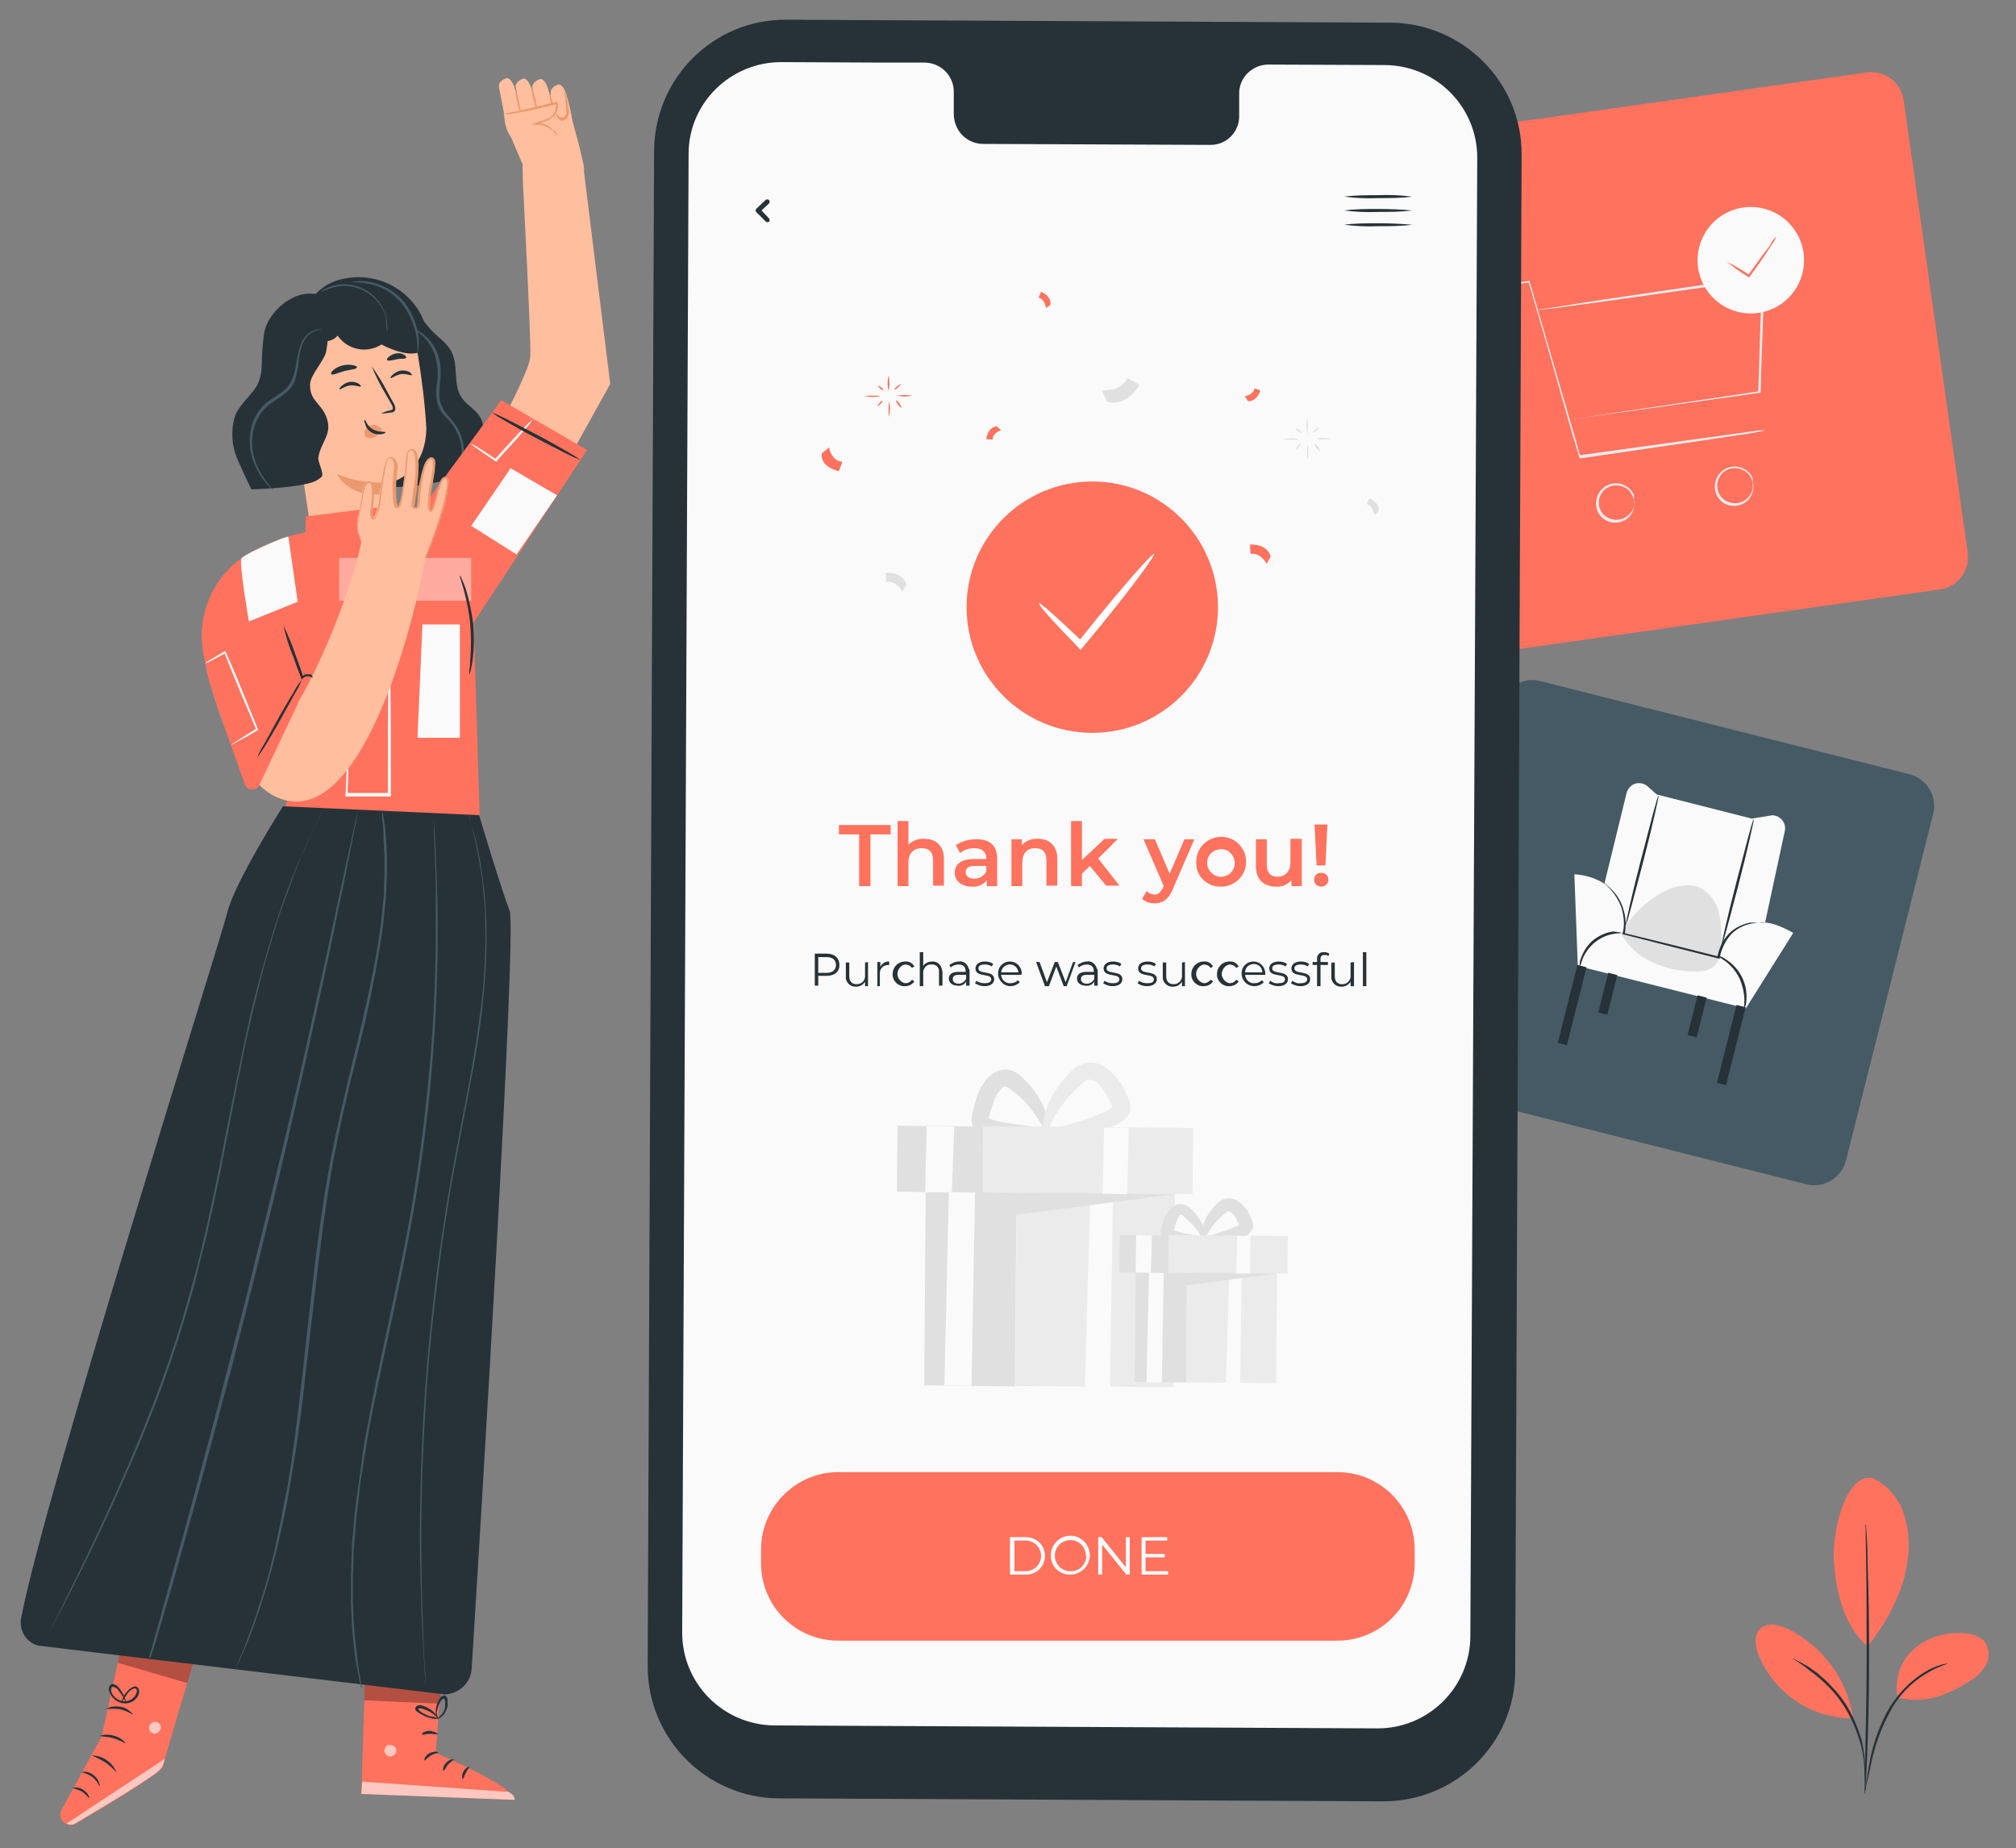 <?xml version="1.0" encoding="utf-8"?>
<!-- Generator: Adobe Illustrator 23.0.0, SVG Export Plug-In . SVG Version: 6.00 Build 0)  -->
<svg version="1.1" id="레이어_1" xmlns="http://www.w3.org/2000/svg" xmlns:xlink="http://www.w3.org/1999/xlink" x="0px"
	 y="0px" viewBox="0 0 409 375" style="enable-background:new 0 0 409 375;" xml:space="preserve">
<rect x="0" y="0" width="409" height="375" fill="#808080" stroke="none"/>
<style type="text/css">
	.st0{fill:#FFBE9D;}
	.st1{fill:#EB996E;}
	.st2{opacity:0.78;}
	.st3{fill:#263238;}
	.st4{fill:#455A64;}
	.st5{fill:#FF725E;}
	.st6{fill:#FAFAFA;}
	.st7{opacity:0.4;}
	.st8{fill:#FFFFFF;}
	.st9{opacity:0.6;}
	.st10{opacity:0.3;}
	.st11{fill:#EBEBEB;}
	.st12{fill:#E0E0E0;}
</style>
<g id="freepik--Character--inject-34">
	<path class="st0" d="M106,33.5l0.1,3.9c0,0,1.6,30.2,1.5,34.8c-0.1,4.5-15.3,30.5-15.3,30.5l9.3,15.2l22.2-40l-5.3-42.9l-0.1-1.1"
		/>
	<path class="st0" d="M117.3,28.8l-3-11l-11.7,6.8c0,1,3.5,8.9,3.5,8.9l2,2.1c0,0,10.2-1.1,10.4-1.2S117.3,28.8,117.3,28.8z"/>
	<path class="st0" d="M114.7,18.6c0,0,0.1,0.1,0.1,0.2c0.4,1.2,1.8,6.6,1.2,7c-0.6,0.4-2.6,0.5-2.9-0.2c-0.3-0.7-1.4-6.8-1.4-6.8
		s-0.1-1,1.4-1.6C114,16.8,114.7,18.6,114.7,18.6z"/>
	<path class="st0" d="M111,17.5c0,0,0.1,0.1,0.1,0.2c0.4,1.2,1.8,6.6,1.2,7s-2.6,0.5-2.9-0.2c-0.3-0.7-1.4-6.8-1.4-6.8
		s-0.1-1,1.4-1.6C110.3,15.7,111,17.5,111,17.5z"/>
	<path class="st0" d="M107.6,17.4c0.1,0.1,0.1,0.1,0.1,0.2c0.4,1.2,1.7,6.6,1.2,7c-0.6,0.4-2.6,0.5-2.9-0.2s-1.4-6.8-1.4-6.8
		s-0.1-1,1.4-1.6C106.9,15.6,107.6,17.4,107.6,17.4z"/>
	<path class="st0" d="M104.2,17.3c0.1,0.1,0.1,0.1,0.1,0.2c0.4,1.2,1.7,6.6,1.2,7s-2.6,0.5-2.9-0.2c-0.3-0.7-1.4-6.8-1.4-6.8
		s-0.1-1,1.4-1.6C103.5,15.5,104.2,17.3,104.2,17.3z"/>
	<path class="st1" d="M112.6,24.1c0-0.9-0.2-1.8-0.4-2.7c-0.1-0.9-0.4-1.7-0.7-2.6c0,0.9,0.2,1.8,0.4,2.7
		C112,22.4,112.3,23.3,112.6,24.1z"/>
	<path class="st1" d="M109.5,24.9c-0.1-1.3-0.3-2.5-0.7-3.8c-0.2-1.3-0.5-2.5-1-3.7c0.1,1.3,0.3,2.5,0.7,3.8
		C108.7,22.5,109,23.7,109.5,24.9z"/>
	<g class="st2">
		<path class="st1" d="M106.2,25.5c-0.1-1.3-0.3-2.5-0.7-3.8c-0.2-1.3-0.5-2.5-1-3.7c0.1,1.3,0.3,2.5,0.7,3.8
			C105.4,23,105.8,24.3,106.2,25.5z"/>
	</g>
	<path class="st0" d="M108.7,32.4l-3.5-2.9c-1.6-1.3-2.6-3.1-2.8-5l-0.2-1.5l10.7-2.2c0,0,0,4-3,4l3.8,1.9L108.7,32.4z"/>
	<path class="st1" d="M113.1,27.6c0,0-0.3-0.4-0.9-1c-0.9-0.8-2-1.3-3.3-1.3h-1.2l1.1-0.4l2.5-0.9l0,0c1-0.5,1.6-1.6,1.5-2.8
		c0-0.1,0-0.2,0-0.3l0.3,0.2c-3,0.7-5.7,1.4-7.7,1.7c-1,0.2-1.8,0.3-2.4,0.4c-0.3,0-0.6,0-0.9,0c1-0.3,2.1-0.5,3.1-0.7
		c1.9-0.4,4.6-1.1,7.6-1.8l0.2-0.1l0.1,0.2c0,0.1,0.1,0.2,0.1,0.3c0.1,0.7-0.1,1.4-0.5,1.9c-0.3,0.5-0.8,1-1.3,1.3l0,0l0,0l-2.5,0.9
		l-0.1-0.4c1.3,0.1,2.5,0.6,3.4,1.6C112.8,26.7,113,27.1,113.1,27.6z"/>
	<path class="st1" d="M112.5,22.6c0.1,0,0.3,0.5,0.8,1c0.3,0.3,0.7,0.3,1.1,0.2c0.4-0.3,0.6-0.8,0.5-1.3c-0.1-1.2-0.2-2.3-0.3-3.1
		s-0.2-1.3-0.2-1.3c0.1,0,0.3,0.4,0.5,1.2c0.2,1,0.4,2.1,0.5,3.2c0.1,0.7-0.2,1.4-0.7,1.8c-0.5,0.3-1.2,0.2-1.5-0.3
		c-0.2-0.3-0.4-0.6-0.5-0.9C112.5,22.8,112.5,22.7,112.5,22.6z"/>
	<path class="st3" d="M76,58c2.6-0.2,5,1.4,6.8,3.3c1.8,1.9,3.2,4.1,5,6c1.4,1.4,3.1,2.5,3.9,4.3c1.3,2.8,0.2,6.4,1.9,9
		c1,1.5,2.6,2.3,3.6,3.7c1.2,1.8,1.1,4.2,0.9,6.3c-0.1,1.5-0.6,3-1.5,4.2c-0.9,0.8-1.9,1.4-3.1,1.7c-8.5,2.9-17.7,3.1-26.3,0.6"/>
	<path class="st0" d="M58.2,75.4c-0.9-7.3,4.3-14,11.6-15c0.1,0,0.3,0,0.4,0c7.2-0.6,13.6,4.6,14.6,11.7c0.8,4.9,1.4,9.8,1.7,14.8
		c-0.1,6.9-4.1,9.6-5.7,10.4c-0.6,0.2-1.2,0.4-1.8,0.4l0,0c0,0,0,0,0,0l1.5,7.9c0.7,5.2-2.2,9.7-7.4,10.5c-5.2,0.8-9.2-3.2-10-8.4
		L58.2,75.4z"/>
	<path class="st3" d="M83.6,76.1c-0.1,0.2-1-0.3-2.2-0.2c-1.2,0.2-1.9,0.9-2.1,0.8s0-0.3,0.4-0.7c0.5-0.4,1-0.7,1.6-0.8
		c0.6-0.1,1.2,0,1.8,0.3C83.5,75.8,83.6,76.1,83.6,76.1z"/>
	<path class="st3" d="M73.2,78.4c-0.1,0.2-1-0.3-2.2-0.2c-1.2,0.2-1.9,0.9-2.1,0.8c-0.1-0.1,0-0.3,0.4-0.7c0.5-0.4,1-0.7,1.6-0.8
		c0.6-0.1,1.2,0,1.8,0.3C73.1,78.1,73.3,78.3,73.2,78.4z"/>
	<path class="st3" d="M77.3,83.9c0.6-0.3,1.2-0.5,1.8-0.6c0.3-0.1,0.6-0.2,0.6-0.4c0-0.3-0.1-0.6-0.3-0.9l-1.2-2.1
		c-1.1-1.8-2-3.7-2.8-5.6c1.2,1.7,2.3,3.5,3.3,5.4c0.4,0.8,0.8,1.5,1.2,2.2c0.2,0.3,0.3,0.7,0.3,1.2c-0.1,0.2-0.2,0.4-0.4,0.5
		c-0.2,0.1-0.3,0.1-0.5,0.1C78.6,83.8,77.9,83.9,77.3,83.9z"/>
	<path class="st1" d="M78.9,97.7c0,0-4.4,1-10.5-1.5c0,0,2.6,5.7,11,3.7L78.9,97.7z"/>
	<path class="st1" d="M77.2,86.8c-0.5-0.5-1.3-0.7-1.9-0.5c-0.5,0.1-0.9,0.4-1.2,0.9c-0.3,0.4-0.2,1,0.1,1.4
		c0.4,0.4,1.1,0.4,1.6,0.2c0.5-0.3,1-0.7,1.4-1.1c0.1-0.1,0.2-0.2,0.3-0.4C77.4,87.1,77.4,86.9,77.2,86.8"/>
	<path class="st3" d="M74,85.2c0.2,0,0.4,1.2,1.6,1.9c1.2,0.7,2.5,0.4,2.6,0.6c0,0.2-0.3,0.3-0.8,0.4c-0.7,0.1-1.5,0-2.1-0.4
		c-0.6-0.4-1.1-1-1.2-1.7C73.8,85.5,73.9,85.2,74,85.2z"/>
	<path class="st3" d="M72.4,74.6c-0.1,0.3-1.3,0.4-2.6,0.7c-1.3,0.4-2.4,0.9-2.6,0.6c-0.1-0.1,0-0.4,0.4-0.8c1.1-0.9,2.6-1.3,4-1
		C72.2,74.2,72.5,74.4,72.4,74.6z"/>
	<path class="st3" d="M82.4,72.6c-0.2,0.3-1,0.1-1.9,0.3s-1.8,0.4-1.9,0.2c-0.2-0.3,0-0.4,0.3-0.7c0.4-0.4,1-0.6,1.5-0.7
		c0.6-0.1,1.1,0,1.6,0.3C82.3,72.2,82.5,72.4,82.4,72.6z"/>
	<path class="st3" d="M86.1,70.6c-1.4,2.2-5.9,0.8-8.7-0.7c-3,1.9-6.9,1.1-8.9-1.8c-1.6,1.9-4.7,1.3-5.8-0.9
		c-1.1-2.2-0.5-5.3,1.1-7.3c1.6-1.8,3.8-3,6.2-3.4c5.6-1.1,11.4,1.3,14.6,6C86.2,64.8,87.1,67.9,86.1,70.6"/>
	<path class="st3" d="M64.2,59.7c-5.1-1-10,4.1-10.6,7.8c-0.9,6.3,0,7.1-1.2,10.2c-0.8,1.9-3.4,4-4.4,6c-1.1,2.2-1.1,5.8-0.3,8.2
		c0.6,1.9,3.3,7.4,3.3,7.4s7.6-0.2,11.5-1.2c1-0.2,1.9-0.6,2.7-1.3c0.7-0.7-0.8-3-0.6-4c0.4-2.8,2.5-4.4,1.9-7.2
		c-0.8-3.7-3.7-3.9-3.6-7.6c0-1.9,3-4.9,3.3-6.8C66.5,69.3,67.7,62.3,64.2,59.7"/>
	<path class="st4" d="M55.6,99.6c0,0-0.4-0.4-1-1.2c-0.9-1.1-1.7-2.3-2.3-3.6c-0.9-1.9-1.3-4-1.1-6.1c0.2-2.6,1.4-5,3.4-6.6
		c1.1-0.8,2.3-1.5,3.3-2.3c1-0.8,1.8-1.9,2.1-3.2c0.3-1.1,0.5-2.2,0.6-3.4c0.1-1,0.3-1.9,0.6-2.9c0.4-1.4,1.3-2.5,2.6-3.1
		c0.5-0.2,1-0.3,1.5-0.3c-0.1,0-0.3-0.1-0.4-0.1c-0.4,0-0.8,0.1-1.2,0.2c-1.4,0.6-2.4,1.8-2.8,3.2c-0.3,0.9-0.5,1.9-0.7,2.9
		c-0.1,1.1-0.4,2.2-0.7,3.3c-0.4,1.2-1.1,2.2-2,2.9c-1,0.8-2.2,1.5-3.3,2.3c-2.1,1.7-3.3,4.2-3.5,6.9c-0.2,2.2,0.3,4.3,1.2,6.3
		c0.6,1.3,1.4,2.5,2.4,3.6c0.3,0.4,0.6,0.7,0.8,0.8C55.3,99.4,55.4,99.5,55.6,99.6z"/>
	<path class="st4" d="M92.8,96.3c0,0,0.1-0.1,0.2-0.3c0.2-0.3,0.3-0.6,0.4-0.9c0.4-1.1,0.7-2.3,0.7-3.5c0-1.8-0.5-3.5-1.4-5
		c-0.6-0.8-1.2-1.7-1.9-2.4c-0.7-0.8-1.2-1.7-1.5-2.7c-0.5-2.1,0.2-4.3,0.1-6.3c0-1.8-0.5-3.5-1.4-5c-0.6-1-1.4-1.9-2.4-2.6
		c-0.3-0.2-0.5-0.3-0.8-0.5L84.3,67c0.3,0.3,0.6,0.5,1,0.8c0.9,0.7,1.6,1.6,2.2,2.6c0.8,1.5,1.2,3.2,1.3,4.9c0,1,0,2-0.2,3
		c-0.2,1.1-0.1,2.2,0.1,3.3c0.3,1.1,0.8,2.1,1.6,2.9c0.7,0.7,1.4,1.5,1.9,2.3c0.9,1.4,1.4,3.1,1.5,4.8c0,1.2-0.1,2.3-0.5,3.4
		C92.9,95.8,92.7,96.2,92.8,96.3z"/>
	<path class="st4" d="M71.1,57.3c1.1,0,2.2,0,3.3,0.2c2.6,0.4,5,1.7,6.8,3.7c1.7,2,2.8,4.5,3.3,7.1c0.2,1.1,0.2,2.2,0.2,3.3
		c0.1-0.3,0.2-0.6,0.2-0.9c0.1-0.8,0.1-1.6,0-2.5c-0.4-2.7-1.5-5.3-3.3-7.4c-1.9-2-4.4-3.3-7.1-3.7c-0.8-0.1-1.6-0.1-2.5,0
		C71.7,57.2,71.4,57.2,71.1,57.3z"/>
	<path class="st4" d="M78.5,67.4c0.1-0.2,0.1-0.5,0.1-0.8c0-0.7-0.1-1.4-0.2-2.1c-1.1-4.7-5.8-7.7-10.5-6.6c-0.1,0-0.3,0.1-0.4,0.1
		c-0.7,0.2-1.3,0.5-1.9,0.8c-0.4,0.3-0.6,0.4-0.6,0.5c0.9-0.4,1.7-0.7,2.7-1c4.6-1.2,9.4,1.6,10.6,6.2
		C78.3,65.5,78.4,66.5,78.5,67.4z"/>
	<path class="st5" d="M56.4,144.4c0,0,3.4,7.7,3.2,11.3c-0.2,3.6-3.7,15.4-3.7,15.4l41.2,3.9l0.2-9.5l-1.2-39.2l23-35l-17.4-10.1
		l-16.9,23l-4.3-1.7l-18.5,2.3v3.2l-0.5,0.1c-4.1,0.9-8,2.4-11.5,4.5c-6.6,4.1-10.1,11.9-8.8,19.6c0.8,4.7,2.2,10.4,5,13.6
		C51.5,152.1,56.4,144.4,56.4,144.4z"/>
	<path class="st6" d="M50.5,126.1c0,0-2.1-12-1.5-12.8c0.7-1,9.4-4.7,9.5-4.4l1.9,13.2L50.5,126.1z"/>
	<polygon class="st6" points="85.7,126.7 84.7,149.7 93.3,149.7 93.3,126.7 	"/>
	<path class="st6" d="M71.3,138.2c0.2,0,0.3,0,0.5,0h1.5l5.7-0.1h0.2v0.2c0.1,5.5,0.1,13.7,0.1,23v0.3h-9.2v-0.3
		c0.3-6.6,0.6-12.4,0.8-16.6c0.1-1.9,0.2-3.6,0.3-4.7c0-0.5,0.1-1,0.1-1.3C71.2,138.5,71.2,138.4,71.3,138.2
		c-0.1,0.2-0.1,0.4-0.1,0.5c0,0.4,0,0.8,0,1.3c0,1.2-0.1,2.8-0.1,4.8c-0.1,4.1-0.4,9.8-0.6,16.4l-0.2-0.3H79l-0.3,0.3
		c0-9.2,0-17.4,0.1-23l0.2,0.2l-5.6-0.2h-1.5L71.3,138.2z"/>
	<polygon class="st6" points="104.8,112.5 95.6,106.7 103.6,95 113,100.5 	"/>
	<g class="st7">
		<rect x="68.8" y="113.2" class="st8" width="26.8" height="8.7"/>
	</g>
	<path class="st3" d="M95.2,136.9c0-0.3,0-0.5,0-0.8c0.1-0.5,0.2-1.3,0.2-2.2c0.2-2.4,0.2-4.8,0-7.2c-0.2-2.4-0.7-4.7-1.3-7
		c-0.5-1.8-0.9-2.8-0.8-2.9c0.1,0,0.2,0.2,0.4,0.7c0.3,0.7,0.6,1.4,0.8,2c0.7,2.3,1.2,4.7,1.5,7.1c0.2,2.4,0.2,4.8-0.1,7.2
		c-0.1,0.7-0.2,1.4-0.4,2.2C95.4,136.4,95.3,136.7,95.2,136.9z"/>
	<path class="st6" d="M108.2,85c-0.5,0.7-1,1.4-1.6,2c-1,1.2-2.4,2.8-4.1,4.6l-1.7,1.9l-0.1,0.2l-0.2-0.1c-1.5-1-2.7-1.9-3.6-2.5
		c-0.5-0.3-1-0.7-1.4-1.1c0.5,0.2,1,0.5,1.5,0.8c0.9,0.6,2.2,1.4,3.7,2.4h-0.3l1.7-1.9c1.6-1.8,3.1-3.4,4.2-4.5
		C106.9,86.1,107.6,85.5,108.2,85z"/>
	<path class="st3" d="M117.7,93.3c-0.9-0.3-1.8-0.8-2.7-1.2c-1.6-0.8-3.9-2-6.4-3.3c-2.5-1.3-4.7-2.6-6.3-3.5
		c-0.9-0.5-1.7-1-2.5-1.6c0.9,0.3,1.8,0.8,2.7,1.2c1.6,0.8,3.9,2,6.4,3.3c2.5,1.3,4.7,2.6,6.3,3.5C116.1,92.2,116.9,92.7,117.7,93.3
		z"/>
	<path class="st5" d="M25,332.4l-4.4,20l-8.1,14.8c-0.6,1-0.2,2.3,0.8,2.8c0.1,0,0.1,0.1,0.2,0.1l0,0c0.6,0.3,1.4,0.3,1.9-0.1
		c3.7-2.2,17.5-10.2,17.7-11.7c0.3-1.7,6.1-20.8,6.1-20.8L25,332.4z"/>
	<g class="st9">
		<path class="st8" d="M13.5,370l19.9-13.1l-0.2,0.8c-0.2,0.7-0.6,1.3-1.2,1.8c-1.6,1.2-6.2,4.3-16.6,10.4
			C14.9,370.3,14.1,370.3,13.5,370L13.5,370z"/>
	</g>
	<g class="st9">
		<path class="st8" d="M31,349.5c-0.6,0.2-0.9,0.9-0.7,1.5c0.2,0.6,0.9,0.9,1.5,0.7c0.6-0.3,1-1,0.8-1.6c-0.3-0.6-1-0.9-1.7-0.6"/>
	</g>
	<path class="st3" d="M20.2,362.5c-0.3-0.7-0.8-1.4-1.4-1.9c-0.7-0.5-1.4-0.8-2.2-1c0-0.1,0.3-0.1,0.8-0.1c0.6,0.1,1.2,0.3,1.7,0.8
		c0.5,0.4,0.9,0.9,1,1.5C20.3,362.1,20.2,362.5,20.2,362.5z"/>
	<path class="st3" d="M18.1,364.8c-0.1,0.1-0.6-0.7-1.5-1.3c-0.6-0.3-1.2-0.5-1.9-0.7c0.7-0.2,1.5-0.1,2.1,0.3
		C17.8,363.7,18.2,364.7,18.1,364.8z"/>
	<path class="st3" d="M23.7,359.7c-0.7-0.8-1.5-1.5-2.3-2.1c-0.9-0.5-1.8-1-2.8-1.4C20.9,356.2,22.8,357.6,23.7,359.7z"/>
	<path class="st3" d="M25.5,353.7c-0.1,0.1-1.1-0.6-2.5-1s-2.6-0.3-2.7-0.5c0.9-0.3,1.9-0.3,2.8,0C24.1,352.4,24.9,353,25.5,353.7z"
		/>
	<path class="st3" d="M26.9,347.9c-0.8-0.5-1.7-0.9-2.6-1.1c-0.9-0.1-1.9-0.1-2.8,0c0,0,0.3-0.2,0.8-0.4c0.7-0.2,1.4-0.2,2.1-0.1
		c0.7,0.1,1.4,0.4,1.9,0.9C26.8,347.6,27,347.8,26.9,347.9z"/>
	<path class="st3" d="M24.6,345.7c0-0.3,0-0.5,0.2-0.8c0.2-0.7,0.6-1.3,1.1-1.8c0.3-0.4,0.8-0.7,1.3-0.9c0.3-0.1,0.7,0.1,0.9,0.4
		c0.1,0.3,0.2,0.6,0.1,1c-0.4,1.4-1.8,2.2-3.2,2c-1.4-0.2-2.5-1.2-2.9-2.6c-0.1-0.3,0-0.7,0.2-1c0.2-0.3,0.6-0.4,1-0.2
		c0.5,0.2,0.8,0.6,1.1,1c0.4,0.6,0.8,1.2,1,1.9c0.1,0.2,0.1,0.5,0.1,0.8c-0.3-0.9-0.8-1.7-1.4-2.4c-0.2-0.4-0.6-0.7-1-0.8
		c-0.2-0.1-0.4,0-0.5,0.1c-0.1,0.2-0.1,0.4-0.1,0.6c0.3,1.2,1.3,2,2.5,2.2c1.2,0.1,2.3-0.6,2.7-1.7c0.1-0.2,0.1-0.5,0-0.7
		c-0.1-0.2-0.3-0.3-0.5-0.2c-0.4,0.1-0.8,0.4-1.1,0.7C25.6,344,25,344.8,24.6,345.7z"/>
	<g class="st10">
		<polygon points="24.5,334.5 23.9,337.4 38,341.5 39.2,337.5 25,332.4 		"/>
	</g>
	<path class="st5" d="M89.6,339.7l-1.2,16c0,0,15.8,6.6,15.9,9.5l-31-1.2l0.8-24.9L89.6,339.7z"/>
	<g class="st9">
		<path class="st8" d="M78.9,354c-0.6,0.2-1,0.8-0.9,1.4c0.1,0.6,0.7,1.1,1.4,1c0.7-0.2,1.1-0.8,1-1.5c-0.2-0.6-0.9-1-1.6-0.8"/>
	</g>
	<g class="st9">
		<path class="st8" d="M73.3,364l0.2-2.5l29.7,2.1c0,0,1.4,0.7,1.2,1.6L73.3,364z"/>
	</g>
	<path class="st3" d="M88.9,355.6c0,0.1-0.8,0.2-1.5,0.6c-0.8,0.5-1.2,1.1-1.3,1c-0.1-0.1,0.1-1,1.1-1.5
		C88.1,355.3,89,355.4,88.9,355.6z"/>
	<path class="st3" d="M92.1,357c0,0.1-0.6,0.4-1.2,1c-0.5,0.6-0.7,1.3-0.9,1.3c-0.2,0-0.2-0.9,0.5-1.6
		C91.2,356.9,92.1,356.9,92.1,357z"/>
	<path class="st3" d="M93.9,361c-0.1,0-0.3-0.7,0.1-1.5c0.4-0.8,1.2-1.1,1.2-1c0.1,0.1-0.4,0.6-0.7,1.2S94,361,93.9,361z"/>
	<path class="st3" d="M88.8,351.9c-0.1,0.1-0.8-0.1-1.6-0.1c-0.9,0-1.5,0.3-1.6,0.1s0.6-0.7,1.6-0.7
		C88.2,351.3,88.9,351.8,88.8,351.9z"/>
	<g class="st10">
		<polygon points="89.4,342.9 89.2,345.7 73.9,345 74,341.7 		"/>
	</g>
	<path class="st3" d="M89,348.7c-0.5,0.1-1.1,0.1-1.6-0.1c-0.6-0.1-1.1-0.3-1.6-0.6c-0.3-0.1-0.6-0.3-0.9-0.5
		c-0.2-0.1-0.3-0.2-0.5-0.4c-0.2-0.2-0.2-0.6,0-0.8c0.2-0.2,0.4-0.3,0.7-0.3c0.2,0,0.4,0,0.6,0.1c0.3,0.1,0.7,0.2,1,0.4
		c0.5,0.2,1,0.6,1.4,1C88.8,348.2,89,348.7,89,348.7c0,0.1-0.4-0.4-1.1-0.9c-0.4-0.3-0.9-0.6-1.4-0.8c-0.3-0.1-0.6-0.2-0.9-0.3
		c-0.3-0.1-0.6-0.1-0.7,0c-0.1,0.1,0,0.1,0,0.2c0.1,0.1,0.2,0.2,0.3,0.3c0.3,0.2,0.5,0.4,0.8,0.5c0.5,0.3,1,0.5,1.5,0.6
		C88,348.3,88.5,348.5,89,348.7z"/>
	<path class="st3" d="M88.8,348.9c-0.3-0.5-0.4-1-0.4-1.5c0-0.6,0.1-1.2,0.3-1.7c0.1-0.3,0.3-0.6,0.4-0.9c0.2-0.4,0.5-0.7,1-0.8
		c0.3,0,0.5,0.2,0.6,0.5c0.1,0.2,0.1,0.4,0.1,0.6c0,0.3,0,0.7,0,1.1c-0.1,0.6-0.4,1.1-0.7,1.6c-0.6,0.8-1.3,1-1.3,0.9s0.5-0.4,1-1.1
		c0.3-0.4,0.5-0.9,0.5-1.4c0-0.3,0-0.6,0-0.9c0-0.3-0.1-0.6-0.3-0.6s-0.4,0.2-0.6,0.5c-0.2,0.3-0.3,0.5-0.4,0.8
		c-0.2,0.5-0.3,1-0.4,1.5C88.7,348.3,88.9,348.9,88.8,348.9z"/>
	<path class="st0" d="M50.3,135.3l8,0.4c0.6,2.3,1.3,4.5,2.3,6.6c6.5-11.2,11.5-26.2,12.7-32.3c-0.2-0.6-0.4-1.3-0.7-2
		c-0.2-1.1-0.2-2.3,0.1-3.4c0.2-1.3,0.6-3.2,0.7-4c0.3-2.6,0.8-2.9,1.6-2.7c1.2,0.4-0.5,7.2,0.5,7.3c0.5,0.1,1.2-2.2,1.4-4.1
		c0.2-1.9,1.1-7.8,1.7-8.2c1-0.6,1.7,0.3,1.5,2.2c-0.2,1.9-0.5,7.6,0.5,7.7s1.8-9.6,1.8-9.6s-0.2-2.1,1-2.1
		c2.1,0.1,0.5,10.3,0.3,11.3c-0.1,0.7,1,0.8,1.1,0.1c0.1-0.7,0.6-9.7,2.7-9.6c1.6,0.1-1.3,8.4-0.4,10.4c0.9,1.9,1.6-6.6,3.1-6.5
		c0.6,0,1,0.2-0.1,5c-1,3.8-2.3,7.6-3.8,11.3C84,126.6,73.1,169.5,56,161.7c-9.6-4.4-14-26.1-14-26.1L50.3,135.3z"/>
	<path class="st1" d="M86.5,113.2c0-0.1,0-0.2,0.1-0.3c0.1-0.2,0.2-0.5,0.3-0.8c0.3-0.8,0.6-1.9,1.1-3.2s1.1-3.1,1.6-5.2
		c0.3-1,0.5-2.1,0.8-3.3c0.1-0.6,0.2-1.2,0.3-1.8c0-0.3,0-0.6,0-0.9c0-0.3-0.1-0.6-0.3-0.6s-0.4,0.1-0.6,0.4
		c-0.2,0.3-0.3,0.6-0.4,0.9c-0.2,0.6-0.4,1.3-0.6,2c-0.2,0.7-0.3,1.4-0.6,2.2c-0.1,0.4-0.3,0.8-0.5,1.1c-0.1,0.2-0.4,0.2-0.5,0.1
		c-0.1-0.1-0.2-0.2-0.2-0.3c-0.1-0.2-0.1-0.4-0.2-0.6c0-1.6,0.1-3.3,0.5-4.9c0.1-0.8,0.3-1.6,0.4-2.5c0.1-0.4,0.1-0.8,0.1-1.3
		c0-0.4,0-0.9-0.2-1s-0.6,0.2-0.8,0.5c-0.2,0.4-0.4,0.8-0.5,1.2c-0.3,0.9-0.5,1.7-0.6,2.6c-0.2,0.9-0.3,1.8-0.4,2.7
		c0,0.5-0.1,1-0.1,1.4l-0.1,0.7c0,0.3-0.1,0.6-0.3,0.8c-0.3,0.2-0.7,0.2-1,0c-0.2-0.1-0.3-0.3-0.3-0.5c0-0.1,0-0.2,0-0.3v-0.2
		c0.1-0.5,0.1-1,0.2-1.4c0.1-1,0.3-1.9,0.4-2.9c0.1-1,0.2-1.9,0.2-2.9c0-1,0-2-0.3-2.9c-0.1-0.2-0.2-0.5-0.4-0.6
		c-0.2-0.1-0.4,0-0.6,0.2c-0.3,0.5-0.4,1-0.3,1.6l0,0l0,0c-0.2,1.9-0.4,3.8-0.7,5.7c-0.1,1-0.3,1.9-0.5,2.8
		c-0.1,0.2-0.1,0.5-0.2,0.7c-0.1,0.3-0.2,0.5-0.5,0.7c-0.2,0.1-0.5,0-0.6-0.1c-0.1-0.1-0.2-0.2-0.2-0.4c-0.1-0.2-0.1-0.5-0.2-0.7
		c-0.2-1.8-0.2-3.6,0-5.4c0.1-0.8,0.2-1.7,0.1-2.5c0-0.4-0.2-0.7-0.4-0.9C79.3,93,79.1,93,79,93c-0.1,0-0.2,0.1-0.2,0.1
		c-0.1,0-0.1,0.1-0.1,0.1c-0.3,0.7-0.5,1.5-0.6,2.3c-0.2,0.8-0.3,1.6-0.4,2.3c-0.1,0.8-0.2,1.5-0.3,2.3c-0.1,0.8-0.2,1.5-0.3,2.2
		c-0.1,0.7-0.3,1.4-0.6,2.1c-0.1,0.2-0.1,0.3-0.2,0.5c-0.1,0.2-0.2,0.4-0.5,0.5c-0.2,0-0.3,0-0.4-0.2c-0.1-0.1-0.1-0.2-0.1-0.3
		c0-0.2-0.1-0.4-0.1-0.5c0-1.4,0.2-2.7,0.3-3.9c0.1-0.6,0.1-1.2,0-1.8c0-0.3-0.1-0.6-0.3-0.6c-0.2-0.1-0.5-0.1-0.7,0
		c-0.3,0.4-0.5,0.8-0.6,1.3c-0.1,0.5-0.2,1-0.3,1.5c-0.3,1.9-0.7,3.6-0.9,5c-0.1,0.6-0.1,1.2,0,1.8c0.1,0.5,0.3,0.9,0.4,1.3l0.2,0.8
		c0,0.1,0.1,0.2,0.1,0.3c0-0.1-0.1-0.2-0.1-0.3l-0.3-0.8c-0.1-0.4-0.3-0.8-0.4-1.3c-0.1-0.6-0.1-1.2,0-1.8c0.1-1.4,0.5-3,0.8-5
		c0.1-0.5,0.1-1,0.3-1.5c0-0.3,0.1-0.5,0.2-0.8c0.1-0.3,0.3-0.6,0.5-0.8c0.3-0.2,0.7-0.2,1,0c0.4,0.2,0.4,0.6,0.5,0.9
		c0.1,0.6,0.1,1.2,0,1.8c-0.1,1.2-0.3,2.6-0.2,3.9c0,0.2,0,0.3,0.1,0.5c0,0.2,0.1,0.2,0.1,0.2c0,0,0.2-0.1,0.2-0.3
		c0.1-0.1,0.2-0.3,0.2-0.4c0.2-0.7,0.4-1.4,0.5-2c0.1-0.7,0.2-1.4,0.3-2.2c0.1-0.8,0.2-1.5,0.3-2.3c0.1-0.8,0.3-1.6,0.4-2.3
		c0.1-0.8,0.4-1.6,0.7-2.4c0.1-0.1,0.2-0.2,0.3-0.3c0.1-0.1,0.2-0.1,0.3-0.1c0.3-0.1,0.5,0,0.8,0.1c0.4,0.3,0.6,0.8,0.7,1.2
		c0.1,0.4,0.1,0.9,0,1.3c0,0.4-0.1,0.8-0.1,1.3c-0.2,1.7-0.2,3.5,0,5.2c0,0.2,0.1,0.4,0.2,0.6c0,0.1,0.1,0.1,0.1,0.2l0,0l0,0
		c0,0.2,0,0,0,0.1c0,0,0,0,0-0.1c0.1-0.1,0.2-0.3,0.2-0.4c0.1-0.2,0.1-0.4,0.2-0.6c0.2-0.9,0.4-1.8,0.5-2.7c0.3-1.8,0.5-3.7,0.7-5.6
		l0,0c-0.1-0.7,0.1-1.4,0.4-1.9c0.3-0.4,0.7-0.5,1.1-0.3c0.4,0.2,0.6,0.5,0.7,0.9c0.3,1,0.4,2,0.3,3.1c0,1-0.1,2-0.2,3
		c-0.1,1-0.2,1.9-0.4,2.9c-0.1,0.5-0.1,1-0.2,1.4c-0.1,0.3,0,0.3,0,0.4c0.1,0.1,0.3,0.1,0.4,0c0.1-0.1,0.1-0.2,0.1-0.5l0.1-0.7
		c0-0.5,0.1-1,0.1-1.4c0.1-1,0.2-1.9,0.4-2.8c0.2-0.9,0.4-1.8,0.7-2.7c0.1-0.4,0.3-0.9,0.6-1.3c0.1-0.2,0.3-0.4,0.5-0.5
		c0.3-0.3,0.8-0.3,1.1,0.1c0.1,0.1,0.2,0.3,0.2,0.5c0,0.2,0.1,0.5,0,0.7c0,0.4-0.1,0.9-0.1,1.3c-0.1,0.9-0.3,1.7-0.4,2.5
		c-0.4,1.6-0.5,3.1-0.5,4.7c0,0.2,0.1,0.3,0.1,0.5c0,0.1,0.1,0.1,0.1,0.2l0,0l0,0c0,0,0,0,0,0c0.2-0.3,0.3-0.6,0.4-1
		c0.2-0.7,0.4-1.4,0.6-2.1c0.2-0.7,0.4-1.4,0.6-2.1c0.1-0.3,0.3-0.7,0.4-1c0.1-0.2,0.2-0.3,0.4-0.4c0.1-0.1,0.2-0.1,0.3-0.1
		c0.1,0,0.2,0,0.3,0c0.2,0,0.4,0.2,0.5,0.4c0.1,0.2,0.1,0.4,0.1,0.5c0,0.3,0,0.7-0.1,1c-0.1,0.6-0.2,1.2-0.3,1.8
		c-0.2,1.1-0.5,2.2-0.8,3.3c-0.6,2-1.2,3.7-1.7,5.1c-0.5,1.4-1,2.5-1.2,3.2c-0.1,0.3-0.3,0.6-0.3,0.8S86.5,113.2,86.5,113.2z"/>
	<path class="st5" d="M41.9,136.3c1.5,5.5,4.6,13.9,7.8,22.9c0.3,0.8,1.2,1.2,2,0.9c0.4-0.1,0.7-0.4,0.9-0.8l8-16.9
		c0,0-1.9-13.9-1.8-13.4c0.2,0.5-16.5,1.8-16.5,1.8L41.9,136.3z"/>
	<path class="st3" d="M63.5,137.6c0,0-0.2-0.2-0.6-0.3c-0.6-0.2-1.2,0-1.5,0.4l-0.2,0.2l-0.1-0.3c-0.4-1.1-1-2.5-1.5-4.1
		c-0.9-2.1-1.6-4.3-2.1-6.6c1,2.1,1.9,4.2,2.6,6.4c0.6,1.5,1.1,3,1.4,4.1l-0.3-0.1c0.3-0.3,0.7-0.5,1.1-0.5c0.3,0,0.6,0,0.9,0.1
		C63.4,137.3,63.5,137.6,63.5,137.6z"/>
	<path class="st3" d="M52.2,153.7c0.3-0.8,0.7-1.6,1.2-2.4c0.8-1.4,1.9-3.4,3.1-5.6c1.2-2.2,2.4-4.1,3.2-5.5
		c0.4-0.8,0.9-1.5,1.5-2.2c-0.3,0.8-0.7,1.6-1.2,2.4c-0.8,1.5-1.9,3.4-3.1,5.6s-2.4,4.1-3.2,5.5C53.2,152.3,52.7,153,52.2,153.7z"/>
	<path class="st6" d="M46.9,151.2c0.4-0.4,0.9-0.7,1.4-1c0.9-0.6,2.2-1.4,3.8-2.4l-0.1,0.3c-0.9-2.1-1.9-4.5-3-7.1
		c-1.4-3.3-2.6-6.3-3.5-8.6l0.3,0.1c-1.3,0.7-2.3,1.2-3,1.6c-0.4,0.2-0.7,0.4-1.2,0.5c0.3-0.3,0.7-0.5,1-0.7c0.7-0.4,1.7-1,2.9-1.7
		l0.2-0.1l0.1,0.2c1,2.2,2.3,5.2,3.6,8.5c1.1,2.6,2.1,5.1,2.9,7.1l0.1,0.2l-0.2,0.1c-1.6,1-2.9,1.7-3.9,2.2
		C47.9,150.7,47.4,150.9,46.9,151.2z"/>
	<path class="st3" d="M90.2,343.8c3-0.1,5.4-2.4,5.5-5.4c1.7-27,9.2-149.7,7.7-153.6c-1.7-4.3-6.2-19.4-6.2-19.4l-39.8-1.8
		c0,0-9.9,15.6-11.3,21.6c-1.3,5.4-37.3,119-41.8,143.1c-0.5,2.5,1,4.9,3.4,5.6L90.2,343.8z"/>
	<path class="st4" d="M65.4,164.5c0,0,0,0.1-0.2,0.4l-0.6,1.2l-2.2,4.7c-0.4,1-0.9,2.2-1.5,3.5c-0.5,1.3-1.1,2.6-1.6,4.2
		c-0.5,1.5-1.2,3.1-1.8,4.8c-0.6,1.7-1.2,3.5-1.8,5.5l-1.8,6.1c-0.6,2.1-1.1,4.3-1.7,6.6c-0.6,2.3-1.1,4.7-1.7,7.2
		c-0.6,2.5-1.1,5-1.6,7.6c-1.1,5.2-2.1,10.7-3.2,16.4c-1.1,5.7-2.3,11.6-3.7,17.6c-0.7,3-1.5,5.9-2.2,8.9c-0.7,2.9-1.6,5.8-2.4,8.5
		c-1.7,5.6-3.5,10.9-5.4,15.9c-3.8,10-7.8,18.8-11.2,26.1c-3.4,7.3-6.4,13.1-8.5,17.2l-2.4,4.6c-0.3,0.5-0.5,0.9-0.6,1.2
		c-0.1,0.1-0.1,0.3-0.2,0.4c0.1-0.1,0.1-0.3,0.2-0.4c0.1-0.3,0.3-0.7,0.6-1.2c0.5-1.1,1.3-2.7,2.3-4.7c1.9-4,4.9-9.9,8.3-17.2
		c3.4-7.3,7.3-16.1,11.1-26.1c1.9-5,3.7-10.3,5.4-15.8c0.8-2.8,1.6-5.6,2.4-8.5c0.8-2.9,1.5-5.8,2.2-8.9c1.4-6,2.6-11.9,3.7-17.6
		s2.2-11.2,3.3-16.4c0.5-2.6,1.1-5.2,1.6-7.6c0.5-2.5,1.1-4.9,1.7-7.2s1.2-4.5,1.8-6.6c0.6-2.1,1.2-4.1,1.8-6.1l1.8-5.5
		c0.6-1.7,1.2-3.3,1.8-4.8c0.6-1.5,1.1-2.9,1.7-4.1c0.6-1.2,1-2.4,1.5-3.5c1-2,1.8-3.6,2.3-4.7l0.6-1.2L65.4,164.5z"/>
	<path class="st4" d="M30.2,336.4c0,0,0-0.1,0.1-0.4c0.1-0.3,0.2-0.8,0.4-1.3l1.4-5c1.2-4.3,2.9-10.6,5.1-18.3
		c2.1-7.7,4.6-16.9,7.3-27.2c1.3-5.1,2.7-10.5,4.2-16.1s2.8-11.4,4.3-17.3c1.5-5.9,2.8-11.7,4.2-17.3c1.4-5.7,2.6-11,3.8-16.2
		c2.3-10.3,4.4-19.6,6.1-27.5c1.7-7.8,3-14.2,4-18.5c0.5-2.2,0.8-3.9,1.1-5c0.1-0.6,0.2-1,0.3-1.3c0.1-0.3,0.1-0.4,0.1-0.4
		c0,0.2,0,0.3-0.1,0.5c-0.1,0.3-0.1,0.8-0.2,1.3c-0.2,1.2-0.6,2.9-1,5.1l-1.6,8c-0.7,3.1-1.4,6.7-2.2,10.6c-1.6,7.8-3.7,17.2-6,27.5
		c-1.2,5.2-2.4,10.6-3.7,16.2c-1.3,5.6-2.7,11.4-4.2,17.4c-1.4,5.9-2.9,11.7-4.3,17.3s-2.8,11-4.2,16.1c-2.7,10.2-5.2,19.5-7.4,27.2
		l-2.9,10.4c-0.9,3.1-1.7,5.7-2.3,7.8s-1.1,3.8-1.5,5c-0.2,0.5-0.3,1-0.4,1.3C30.3,336.2,30.2,336.4,30.2,336.4z"/>
	<path class="st4" d="M77.6,164.6c0,0,0,0.1,0.1,0.4l0.2,1.3c0.1,0.6,0.2,1.3,0.3,2.2c0.1,0.8,0.1,1.9,0.2,3c0,0.6,0.1,1.2,0.1,1.8
		c0,0.6,0,1.3,0,1.9v2.1c0,0.7-0.1,1.5-0.1,2.3c0,0.8-0.1,1.6-0.1,2.5S78,184,78,184.9c-0.1,1.8-0.4,3.7-0.7,5.7
		c-0.6,4-1.4,8.3-2.4,13s-2.2,9.5-3.5,14.7s-2.5,10.6-3.6,16.3s-1.9,11.6-2.7,17.7c-0.8,6.1-1.4,12-2.1,17.8
		c-0.7,5.8-1.3,11.3-1.9,16.6l-1.1,7.7c-0.4,2.5-0.8,4.9-1.2,7.3c-0.4,2.4-0.8,4.6-1.3,6.7c-0.5,2.2-0.9,4.2-1.4,6.2
		c-0.5,2-1,3.8-1.5,5.6c-0.5,1.8-1,3.4-1.5,4.9c-0.2,0.8-0.5,1.5-0.7,2.2c-0.3,0.7-0.5,1.4-0.7,2c-0.5,1.3-0.9,2.5-1.3,3.5
		c-0.9,2.1-1.6,3.7-2.1,4.8l-0.6,1.2c-0.1,0.3-0.2,0.4-0.2,0.4s0-0.2,0.2-0.4c0.2-0.3,0.3-0.7,0.5-1.2c0.4-1.1,1.2-2.7,1.9-4.8
		l1.3-3.5l0.7-2c0.2-0.7,0.4-1.5,0.7-2.2c0.5-1.5,1-3.2,1.5-4.9l1.4-5.6l1.3-6.2c0.4-2.2,0.8-4.4,1.3-6.7c0.4-2.3,0.8-4.8,1.1-7.2
		c0.4-2.5,0.7-5.1,1-7.7c0.7-5.3,1.3-10.8,1.9-16.6c0.7-5.7,1.3-11.7,2.1-17.8c0.8-6.1,1.7-12,2.8-17.7c1.1-5.7,2.4-11.1,3.6-16.3
		c1.3-5.2,2.5-10.1,3.5-14.7s1.9-8.9,2.5-12.9c0.3-1.9,0.6-3.9,0.7-5.7c0.1-0.9,0.2-1.8,0.3-2.6c0.1-0.8,0.1-1.7,0.1-2.5
		c0-0.8,0.1-1.6,0.1-2.3s0-1.5,0-2.1s0-1.3,0-1.9s-0.1-1.2-0.1-1.8c-0.1-1.1-0.1-2.1-0.1-3c-0.1-0.9-0.1-1.6-0.2-2.2
		c-0.1-0.6-0.1-1-0.1-1.3C77.6,164.9,77.6,164.7,77.6,164.6z"/>
	<path class="st4" d="M73.3,342.6c0-0.1-0.1-0.3-0.1-0.4c-0.1-0.3-0.1-0.8-0.3-1.3c-0.1-0.6-0.2-1.3-0.4-2.2
		c-0.2-0.9-0.4-1.8-0.5-2.9s-0.3-2.4-0.4-3.7c-0.2-1.4-0.2-2.9-0.3-4.5c0-0.8-0.1-1.6-0.1-2.5c0-0.8,0-1.7,0-2.7s0-1.8,0-2.8
		c0-1,0.1-1.9,0.1-2.9c0-1,0.1-2,0.1-3.1c0-1.1,0.2-2.1,0.3-3.2c0.1-2.2,0.4-4.5,0.7-6.8c0.3-2.3,0.7-4.8,1-7.3
		c0.3-2.5,0.8-5.1,1.3-7.7c1.9-10.5,4.6-22,7-34c2.3-11.3,4-22.8,5.1-34.3c1.1-10.6,1.5-20.2,1.6-28.3c0-4,0-7.7,0-10.9
		c0-3.2-0.1-6-0.2-8.2c-0.1-2.3-0.2-4-0.2-5.2c0-0.6,0-1,0-1.3s0-0.5,0-0.5s0,0.2,0,0.5c0,0.3,0.1,0.8,0.1,1.4
		c0.1,1.2,0.2,2.9,0.3,5.2c0.1,2.3,0.2,5,0.3,8.2c0.1,3.2,0.1,6.8,0.1,10.9c-0.1,8.1-0.5,17.7-1.5,28.3c-1.1,11.5-2.8,23-5.1,34.4
		c-2.4,12.1-5.1,23.5-7.1,34c-0.5,2.6-0.9,5.2-1.3,7.7c-0.4,2.5-0.8,4.9-1,7.3c-0.3,2.4-0.6,4.6-0.7,6.8c-0.1,1.1-0.2,2.2-0.3,3.2
		s-0.1,2.1-0.1,3.1c0,1-0.1,2-0.1,2.9v5.4c0,0.8,0.1,1.7,0.1,2.5c0.1,1.6,0.1,3.1,0.3,4.5c0.2,1.4,0.3,2.6,0.4,3.7
		c0.1,1.1,0.3,2.1,0.4,2.9l0.4,2.2c0.1,0.6,0.1,1,0.2,1.3C73.3,342.5,73.3,342.6,73.3,342.6z"/>
	<path class="st4" d="M95.1,165.4c0,0,0,0.1,0.1,0.4l0.4,1.3l0.6,2.1c0.3,1,0.5,1.9,0.7,2.9c0.2,1.1,0.5,2.3,0.7,3.7
		c0.2,1.4,0.4,2.8,0.6,4.4s0.3,3.3,0.4,5.1c0.1,1.8,0.1,3.7,0.1,5.7c0,4-0.3,8.4-0.8,13.1c-0.5,4.7-1.3,9.7-2.3,14.9l-3.1,16.4
		c-1.1,5.7-2,11.6-2.9,17.7c-0.8,6.1-1.5,12-2.1,17.8c-0.6,5.8-1,11.3-1.3,16.6c-0.3,5.3-0.5,10.3-0.6,15.1
		c-0.1,4.7-0.2,9.1-0.1,13.1c0,4,0.1,7.7,0.2,10.8c0.1,3.2,0.2,5.9,0.3,8.2c0.1,2.2,0.2,4,0.3,5.2c0,0.6,0,1,0.1,1.3
		c0,0.3,0,0.5,0,0.5s0-0.2-0.1-0.5l-0.1-1.3c-0.1-1.2-0.2-2.9-0.3-5.2c-0.1-2.2-0.3-5-0.4-8.2c-0.1-3.2-0.2-6.8-0.3-10.8
		s0-8.4,0.1-13.1c0.1-4.7,0.3-9.7,0.6-15.1s0.7-10.9,1.3-16.6c0.6-5.8,1.2-11.7,2.1-17.8c0.9-6.1,1.8-12,2.9-17.7l3.1-16.4
		c1-5.2,1.7-10.2,2.3-14.9s0.8-9.1,0.9-13.1c0-2-0.1-3.9-0.1-5.7s-0.3-3.5-0.4-5.1c-0.1-1.6-0.4-3.1-0.6-4.4
		c-0.2-1.4-0.5-2.6-0.7-3.7c-0.2-1.1-0.4-2.1-0.6-2.9c-0.2-0.8-0.4-1.5-0.5-2.1c-0.1-0.6-0.3-1-0.3-1.3
		C95.2,165.5,95.1,165.4,95.1,165.4z"/>
</g>
<g id="freepik--Icons--inject-34">
	<path class="st5" d="M281.2,28.5l97.5-13.8c3.6-0.5,7,2,7.5,5.6l13,91.8c0.5,3.6-2,7-5.6,7.5L296,133.4c-3.6,0.5-7-2-7.5-5.6
		l-13-91.8C275,32.4,277.6,29,281.2,28.5z"/>
	<path class="st11" d="M358.1,87.3c-0.2,0.1-0.5,0.1-0.7,0.2l-2.1,0.4l-8,1.2l-26.6,3.9h-0.2l-0.1-0.2c-0.4-1.4-0.8-2.8-1.3-4.3
		c-3.6-12.7-6.8-23.9-9-31.3l0.2,0.1l-7.1,1l-1.9,0.2c-0.2,0-0.4,0-0.7,0c0.2-0.1,0.4-0.1,0.6-0.1l1.9-0.3l7.1-1.1h0.1V57l9.1,31.3
		l1.2,4.3l-0.3-0.2l26.7-3.7l7.9-1.1l2.2-0.3C357.6,87.3,357.9,87.3,358.1,87.3z"/>
	<path class="st11" d="M318.5,85.1h0.2l0.5-0.1l2.1-0.3l8-1.2l27.6-4.1l-0.2,0.2c0.2-4.8,0.3-9.9,0.5-15.3c0.1-2.7,0.2-5.4,0.3-8
		l0.3,0.3l-32.6,4.6l-9.6,1.3l-2.6,0.3l-0.7,0.1h-0.2c0.1,0,0.2-0.1,0.2-0.1l0.7-0.1l2.6-0.4l9.6-1.5l32.5-4.8h0.3v0.3
		c-0.1,2.6-0.2,5.3-0.3,8c-0.2,5.3-0.4,10.5-0.5,15.3v0.1H357l-27.6,3.9l-8,1.1l-2.1,0.3l-0.6,0.1L318.5,85.1z"/>
	<path class="st11" d="M331.5,101.5c0,0-0.1-0.3-0.3-0.9c-0.3-0.7-0.9-1.4-1.6-1.7c-1.7-0.9-3.9-0.3-4.8,1.4
		c-0.4,0.7-0.5,1.4-0.4,2.2c0.2,1.5,1.3,2.6,2.8,2.9c1.2,0.2,2.4-0.1,3.3-1c0.6-0.6,1-1.3,1.1-2.1
		C331.5,101.8,331.4,101.4,331.5,101.5c0.1,0.2,0.2,0.6,0.1,0.9c-0.1,0.9-0.4,1.7-1,2.4c-0.9,1-2.3,1.4-3.6,1.2
		c-2.2-0.4-3.6-2.5-3.1-4.7c0.2-1.2,1-2.2,2.1-2.8c1.2-0.6,2.6-0.6,3.8,0.1c0.8,0.4,1.4,1.1,1.7,1.9
		C331.5,100.8,331.5,101.1,331.5,101.5z"/>
	<path class="st11" d="M355.6,98c0,0-0.1-0.3-0.3-0.9c-0.3-0.7-0.9-1.4-1.7-1.7c-1.7-0.9-3.9-0.3-4.8,1.5c-0.9,1.7-0.3,3.9,1.5,4.8
		c1.4,0.7,3.1,0.5,4.2-0.6c0.6-0.6,1-1.3,1.1-2.1C355.6,98.4,355.5,98,355.6,98c0.1,0.3,0.2,0.6,0.1,1c0,0.9-0.4,1.7-1,2.4
		c-0.9,1-2.3,1.4-3.6,1.2c-2.2-0.4-3.6-2.5-3.1-4.7c0.2-1.2,1-2.2,2.1-2.8c1.2-0.6,2.6-0.6,3.8,0.1c0.8,0.4,1.4,1.1,1.7,1.9
		C355.6,97.4,355.6,97.7,355.6,98z"/>
	<circle class="st6" cx="355.2" cy="52.8" r="10.8"/>
	<path class="st5" d="M360.4,48c-0.3,0.7-0.7,1.3-1.1,1.9c-0.8,1.2-1.8,2.7-3,4.4l-1.3,1.8l-0.1,0.2l-0.2-0.1c-1.5-0.9-3-2-4.4-3.1
		c1.6,0.8,3.2,1.7,4.6,2.7l-0.3,0.1l1.3-1.8c1.2-1.7,2.3-3.2,3.2-4.3C359.4,49.1,359.8,48.5,360.4,48z"/>
	<path class="st4" d="M312.5,138.2l74.9,18.9c3.5,0.9,5.7,4.5,4.8,8l-17.7,70.4c-0.9,3.5-4.5,5.7-8,4.8l-74.9-18.9
		c-3.5-0.9-5.7-4.5-4.8-8l17.7-70.4C305.4,139.4,309,137.3,312.5,138.2z"/>
	<path class="st6" d="M319.4,177.4l0.7,18.6l34.1,8.6l9.6-15.3c0,0-3.3-2-5.7-2.1l4-18.6c0.3-1.4-0.6-2.8-2-3.1
		c-0.3-0.1-0.7-0.1-1,0l-3.7,0.6l-19.3-4.9l-1.9-1.7c-1.1-0.9-2.7-0.8-3.6,0.3c-0.3,0.3-0.5,0.7-0.6,1.1l-4.5,18.4
		C323.7,178.2,321.6,177.5,319.4,177.4z"/>
	<path class="st12" d="M328.9,189.4c1.4,2.6,3.5,4.6,6.2,5.8c2.6,1.2,5.5,1.9,8.4,1.9c1.6,0.1,3.3-0.1,4.4-1.2
		c1.1-1.1,1.2-2.9,1.3-4.6c0.1-2.1,0-4.2-0.5-6.2c-0.5-2.1-1.8-3.8-3.6-4.9c-2.5-1.2-5.6-0.4-8.1,1c-3.2,1.8-5.9,4.5-7.8,7.7"/>
	
		<rect x="310.8" y="203.2" transform="matrix(0.244 -0.97 0.97 0.244 43.1 463.507)" class="st3" width="16.3" height="1.9"/>
	
		<rect x="322.1" y="200.9" transform="matrix(0.244 -0.97 0.97 0.244 50.781 468.855)" class="st3" width="8.3" height="1.9"/>
	
		<rect x="340.2" y="205.5" transform="matrix(0.244 -0.97 0.97 0.244 60.028 489.861)" class="st3" width="8.3" height="1.9"/>
	
		<rect x="343.2" y="211.3" transform="matrix(0.244 -0.97 0.97 0.244 59.627 501.077)" class="st3" width="16.3" height="1.9"/>
	<path class="st3" d="M329.8,187.8c-0.1,0,1.2-6,3.1-13.3s3.4-13.2,3.6-13.1c0.1,0-1.2,6-3.1,13.3
		C331.5,181.9,330,187.8,329.8,187.8z"/>
	<path class="st3" d="M349.1,192.6c-0.1,0,1.2-6,3.1-13.3s3.4-13.2,3.6-13.1c0.1,0-1.2,6-3.1,13.3S349.2,192.7,349.1,192.6z"/>
	<path class="st3" d="M358.1,187.2c-0.3,0-0.7,0-1,0h-0.5l-0.6,0.1l-0.7,0.1l-0.8,0.2c-1.3,0.4-2.5,1.1-3.4,2.1
		c-1.1,1.3-1.9,2.9-2.2,4.6v0.3l-0.2-0.1l-9.1-2.3l-10.2-2.6h-0.2v-0.2c0.4-1.5,0.3-3.2-0.1-4.7c-0.3-1.2-0.9-2.3-1.6-3.3
		c-0.7-0.9-1.4-1.7-2.2-2.3c0.3,0.1,0.5,0.3,0.7,0.5c0.6,0.5,1.2,1.1,1.7,1.7c0.8,1,1.4,2.2,1.7,3.4c0.5,1.6,0.5,3.3,0.2,4.9
		l-0.2-0.3l10.2,2.5l9.1,2.3l-0.3,0.2c0.3-1.8,1.1-3.5,2.3-4.8c1-1,2.2-1.7,3.6-2.1l0.8-0.2l0.7,0l0.6,0h0.5
		C357.5,187.1,357.8,187.1,358.1,187.2z"/>
	<path class="st3" d="M329,189.3c0,0.1-0.7,0-1.7,0.2c-2.8,0.5-5.1,2.4-6.2,5c-0.4,1-0.5,1.7-0.6,1.6c-0.1-0.6,0-1.2,0.3-1.8
		c0.5-1.4,1.3-2.6,2.5-3.6c1.2-0.9,2.5-1.5,4-1.7C327.8,189.1,328.5,189.1,329,189.3z"/>
	<path class="st3" d="M353.8,204.9c-0.1,0,0.1-0.8,0.1-1.9c0-1.5-0.4-3.1-1-4.5c-0.7-1.4-1.7-2.6-2.9-3.5c-1-0.7-1.6-1-1.6-1.1
		c0.7,0.1,1.3,0.4,1.8,0.8c2.8,1.8,4.4,5,4.1,8.3C354.3,203.6,354.1,204.3,353.8,204.9z"/>
</g>
<g id="freepik--Device--inject-34">
	<path class="st3" d="M280.7,365.5L158,364.9c-14.7-0.1-26.6-12.1-26.6-26.8l1.3-307.5c0.1-14.8,12.1-26.7,26.8-26.6l122.6,0.6
		c14.7,0.1,26.7,12.1,26.6,26.8c0,0,0,0,0,0l-1.3,307.5C307.5,353.6,295.4,365.5,280.7,365.5C280.7,365.5,280.7,365.5,280.7,365.5z"
		/>
	<path class="st6" d="M281,13.2l-23.8-0.1c-3.3,0.1-5.9,2.8-5.8,6v4.3c0.1,3.3-2.5,6-5.8,6c0,0,0,0,0,0l-46.3-0.2
		c-3.3-0.1-5.8-2.8-5.8-6.1v-4.3c0.1-3.3-2.5-6-5.8-6.1h-8.4l-20.8-0.1c-10.3,0-18.8,8.3-18.8,18.6c0,0,0,0,0,0l-1.3,300.1
		c0,10.3,8.3,18.7,18.7,18.8c0,0,0,0,0,0l122.4,0.6c10.3,0,18.7-8.3,18.8-18.6c0,0,0,0,0,0L299.7,32C299.7,21.7,291.4,13.3,281,13.2
		C281.1,13.2,281,13.2,281,13.2z"/>
	<path class="st3" d="M155.7,45.1c-0.1,0-0.3-0.1-0.4-0.2l-1.9-1.9c-0.1-0.1-0.1-0.2-0.1-0.3c0-0.1,0.1-0.3,0.1-0.3l1.9-1.8
		c0.2-0.2,0.5-0.2,0.7,0c0,0,0,0,0,0c0.2,0.2,0.2,0.5,0,0.7c0,0,0,0,0,0l-1.5,1.4l1.5,1.6c0.2,0.2,0.2,0.5,0,0.7c0,0,0,0,0,0
		C156,45,155.8,45.1,155.7,45.1z"/>
	<path class="st5" d="M170.1,298.7h101.2c8.7,0,15.7,7,15.7,15.7v2.8c0,8.7-7,15.7-15.7,15.7H170.1c-8.7,0-15.7-7-15.7-15.7v-2.8
		C154.4,305.8,161.4,298.7,170.1,298.7z"/>
	<path class="st6" d="M204.9,311.9h3.1c2.1-0.1,3.9,1.5,4,3.6c0.1,2.1-1.5,3.9-3.6,4c-0.1,0-0.3,0-0.4,0h-3.1V311.9z M207.9,318.8
		c1.7,0.1,3.2-1.2,3.3-2.9s-1.2-3.2-2.9-3.3c-0.1,0-0.2,0-0.3,0h-2.2v6.2H207.9z"/>
	<path class="st6" d="M213.2,315.7c-0.1-2.2,1.7-4,3.8-4.1c2.2-0.1,4,1.7,4.1,3.8c0.1,2.2-1.7,4-3.8,4.1c0,0-0.1,0-0.1,0
		c-2.1,0.1-3.9-1.5-4-3.6C213.2,315.8,213.2,315.7,213.2,315.7z M220.3,315.7c0-1.8-1.4-3.2-3.1-3.2c-1.8,0-3.2,1.4-3.2,3.1
		c0,1.8,1.4,3.2,3.1,3.2c0,0,0,0,0.1,0c1.7,0.1,3.1-1.3,3.2-3C220.3,315.8,220.3,315.7,220.3,315.7z"/>
	<path class="st6" d="M229.2,311.9v7.6h-0.7l-4.9-6.1v6.1h-0.8v-7.6h0.7l4.9,6.1v-6.1H229.2z"/>
	<path class="st6" d="M237,318.8v0.7h-5.4v-7.6h5.2v0.7h-4.4v2.7h3.9v0.7h-3.9v2.8L237,318.8z"/>
	<path class="st3" d="M170.3,195.8c0,1.4-1,2.2-2.6,2.2h-1.7v2h-0.7v-6.5h2.4C169.3,193.5,170.3,194.4,170.3,195.8z M169.6,195.8
		c0-1-0.7-1.6-1.9-1.6h-1.7v3.2h1.7C168.9,197.4,169.6,196.8,169.6,195.8z"/>
	<path class="st3" d="M176.1,195.2v4.9h-0.6v-0.9c-0.4,0.6-1,1-1.8,1c-1,0.1-2-0.7-2.1-1.7c0-0.1,0-0.3,0-0.4v-2.8h0.7v2.8
		c0,1,0.5,1.6,1.5,1.6c0.9,0,1.6-0.6,1.7-1.5c0-0.1,0-0.2,0-0.3v-2.6L176.1,195.2z"/>
	<path class="st3" d="M180.4,195.1v0.7h-0.2c-0.9,0-1.6,0.6-1.7,1.5c0,0.1,0,0.2,0,0.3v2.5H178v-4.9h0.6v1
		C178.9,195.5,179.7,195,180.4,195.1z"/>
	<path class="st3" d="M181.1,197.6c0-1.3,1-2.4,2.3-2.5c0.1,0,0.1,0,0.2,0c0.8-0.1,1.5,0.3,1.9,1l-0.5,0.3c-0.3-0.5-0.9-0.7-1.4-0.7
		c-1,0.2-1.7,1.3-1.5,2.3c0.2,0.7,0.7,1.3,1.5,1.5c0.6,0,1.1-0.2,1.4-0.7l0.5,0.3c-0.4,0.7-1.2,1-1.9,1c-1.3,0.1-2.5-1-2.5-2.3
		C181.1,197.7,181.1,197.7,181.1,197.6z"/>
	<path class="st3" d="M191.2,197.2v2.8h-0.7v-2.8c0.1-0.7-0.4-1.4-1.2-1.5c-0.1,0-0.2,0-0.3,0c-0.9-0.1-1.6,0.6-1.7,1.5
		c0,0.1,0,0.2,0,0.3v2.6h-0.7v-6.9h0.7v2.8c0.4-0.6,1.1-0.9,1.8-0.9c1-0.1,1.9,0.7,2,1.7C191.2,197,191.2,197.1,191.2,197.2z"/>
	<path class="st3" d="M196.7,197v3H196v-0.8c-0.4,0.6-1,0.9-1.7,0.8c-1.1,0-1.8-0.6-1.8-1.4c0-0.8,0.5-1.4,1.9-1.4h1.5V197
		c0-0.8-0.5-1.3-1.4-1.3c-0.6,0-1.2,0.2-1.6,0.6l-0.3-0.5c0.6-0.4,1.2-0.7,1.9-0.7c0.9-0.2,1.8,0.5,2,1.4
		C196.7,196.7,196.7,196.8,196.7,197z M196,198.6v-0.8h-1.5c-1,0-1.2,0.4-1.2,0.9s0.4,0.9,1.2,0.9
		C195.1,199.6,195.7,199.2,196,198.6L196,198.6z"/>
	<path class="st3" d="M197.8,199.5l0.3-0.5c0.5,0.4,1.1,0.5,1.7,0.5c0.9,0,1.3-0.3,1.3-0.8c0-1.3-3.2-0.3-3.2-2.2
		c0-0.8,0.7-1.4,1.9-1.4c0.6,0,1.2,0.1,1.7,0.5l-0.3,0.5c-0.4-0.3-0.9-0.4-1.4-0.4c-0.9,0-1.3,0.3-1.3,0.8c0,1.3,3.2,0.3,3.2,2.2
		c0,0.8-0.7,1.4-2,1.4C199.1,200.1,198.4,199.9,197.8,199.5z"/>
	<path class="st3" d="M207.2,197.8h-4.1c0.1,1,0.9,1.8,1.9,1.7c0,0,0,0,0,0c0.6,0,1.1-0.2,1.5-0.6l0.4,0.4c-1,1-2.6,1.1-3.6,0.1
		c-0.5-0.5-0.8-1.1-0.8-1.8c-0.1-1.3,0.9-2.4,2.2-2.5c0.1,0,0.1,0,0.2,0c1.3,0,2.3,1,2.4,2.3c0,0.1,0,0.1,0,0.2
		C207.2,197.6,207.2,197.7,207.2,197.8z M203.1,197.3h3.5c-0.1-1-0.9-1.7-1.9-1.6C203.9,195.8,203.2,196.4,203.1,197.3z"/>
	<path class="st3" d="M218.2,195.2l-1.8,4.9h-0.6l-1.5-4l-1.5,4H212l-1.8-4.9h0.7l1.5,4.1l1.6-4.1h0.6l1.6,4.1l1.5-4.1H218.2z"/>
	<path class="st3" d="M222.7,197v3H222v-0.8c-0.4,0.6-1,0.9-1.7,0.8c-1.1,0-1.8-0.6-1.8-1.4c0-0.8,0.5-1.4,1.9-1.4h1.5V197
		c0-0.8-0.5-1.3-1.4-1.3c-0.6,0-1.2,0.2-1.6,0.6l-0.3-0.5c0.6-0.4,1.2-0.7,1.9-0.7c0.9-0.2,1.8,0.5,2,1.4
		C222.7,196.7,222.7,196.9,222.7,197z M222,198.6v-0.8h-1.5c-1,0-1.2,0.4-1.2,0.9s0.4,0.9,1.2,0.9
		C221.1,199.6,221.8,199.2,222,198.6L222,198.6z"/>
	<path class="st3" d="M223.8,199.5l0.3-0.5c0.5,0.4,1.1,0.5,1.7,0.5c0.9,0,1.3-0.3,1.3-0.8c0-1.3-3.2-0.3-3.2-2.2
		c0-0.8,0.7-1.4,1.9-1.4c0.6,0,1.2,0.1,1.7,0.5l-0.3,0.5c-0.4-0.3-0.9-0.4-1.4-0.4c-0.9,0-1.3,0.3-1.3,0.8c0,1.3,3.2,0.3,3.2,2.2
		c0,0.8-0.7,1.4-2,1.4C225.1,200.1,224.4,199.9,223.8,199.5z"/>
	<path class="st3" d="M230.8,199.5l0.3-0.5c0.5,0.4,1.1,0.5,1.7,0.5c1,0,1.3-0.3,1.3-0.8c0-1.3-3.2-0.3-3.2-2.2
		c0-0.8,0.7-1.4,1.9-1.4c0.6,0,1.2,0.1,1.7,0.5l-0.3,0.5c-0.4-0.3-0.9-0.4-1.4-0.4c-0.9,0-1.3,0.3-1.3,0.8c0,1.3,3.2,0.3,3.2,2.2
		c0,0.8-0.8,1.4-2,1.4C232,200.1,231.3,199.9,230.8,199.5z"/>
	<path class="st3" d="M240.4,195.2v4.9h-0.6v-0.9c-0.4,0.6-1,1-1.8,1c-1,0.1-2-0.7-2.1-1.7c0-0.1,0-0.3,0-0.4v-2.8h0.7v2.8
		c0,1,0.5,1.6,1.5,1.6c0.9,0,1.6-0.6,1.7-1.5c0-0.1,0-0.2,0-0.3v-2.6L240.4,195.2z"/>
	<path class="st3" d="M241.7,197.6c0-1.3,1-2.4,2.3-2.5c0.1,0,0.1,0,0.2,0c0.8-0.1,1.5,0.3,1.9,1l-0.5,0.3c-0.3-0.5-0.9-0.7-1.4-0.7
		c-1,0.2-1.7,1.3-1.5,2.3c0.2,0.7,0.7,1.3,1.5,1.5c0.6,0,1.1-0.3,1.4-0.7l0.5,0.3c-0.4,0.7-1.2,1-1.9,1c-1.3,0.1-2.5-1-2.5-2.3
		C241.7,197.7,241.7,197.7,241.7,197.6z"/>
	<path class="st3" d="M246.9,197.6c0-1.3,1-2.4,2.3-2.5c0.1,0,0.1,0,0.2,0c0.8-0.1,1.5,0.3,1.9,1l-0.5,0.3c-0.3-0.5-0.9-0.7-1.4-0.7
		c-1,0.2-1.7,1.3-1.5,2.3c0.2,0.7,0.7,1.3,1.5,1.5c0.6,0,1.1-0.2,1.4-0.7l0.5,0.3c-0.4,0.7-1.2,1-1.9,1c-1.3,0.1-2.5-1-2.5-2.3
		C246.9,197.7,246.9,197.7,246.9,197.6z"/>
	<path class="st3" d="M256.7,197.8h-4.1c0.1,1,0.9,1.8,1.9,1.7c0,0,0,0,0,0c0.6,0,1.1-0.2,1.5-0.6l0.4,0.4c-1,1-2.6,1.1-3.7,0.1
		c-0.5-0.5-0.8-1.1-0.8-1.8c-0.1-1.3,0.9-2.4,2.2-2.5c0.1,0,0.1,0,0.2,0c1.3,0,2.3,1,2.4,2.3c0,0.1,0,0.1,0,0.2
		C256.7,197.6,256.7,197.7,256.7,197.8z M252.6,197.3h3.5c0-1-0.8-1.7-1.7-1.7C253.4,195.6,252.6,196.3,252.6,197.3z"/>
	<path class="st3" d="M257.4,199.5l0.3-0.5c0.5,0.4,1.1,0.6,1.7,0.5c0.9,0,1.3-0.3,1.3-0.8c0-1.3-3.2-0.3-3.2-2.2
		c0-0.8,0.7-1.4,1.9-1.4c0.6,0,1.2,0.1,1.7,0.5l-0.3,0.5c-0.4-0.3-0.9-0.4-1.4-0.4c-0.9,0-1.3,0.3-1.3,0.8c0,1.3,3.2,0.3,3.2,2.2
		c0,0.8-0.7,1.4-2,1.4C258.7,200.1,258,199.9,257.4,199.5z"/>
	<path class="st3" d="M261.9,199.5l0.3-0.5c0.5,0.4,1.1,0.6,1.7,0.5c0.9,0,1.3-0.3,1.3-0.8c0-1.3-3.2-0.3-3.2-2.2
		c0-0.8,0.7-1.4,1.9-1.4c0.6,0,1.2,0.1,1.7,0.5l-0.3,0.5c-0.4-0.3-0.9-0.4-1.4-0.4c-0.9,0-1.3,0.3-1.3,0.8c0,1.3,3.2,0.3,3.2,2.2
		c0,0.8-0.7,1.4-2,1.4C263.2,200.1,262.5,199.9,261.9,199.5z"/>
	<path class="st3" d="M267.9,194.6v0.6h1.5v0.6h-1.5v4.3h-0.7v-4.3h-0.9v-0.6h0.9v-0.6c-0.1-0.7,0.5-1.4,1.2-1.4c0.1,0,0.2,0,0.3,0
		c0.3,0,0.7,0.1,1,0.3l-0.2,0.5c-0.2-0.2-0.5-0.3-0.7-0.2C268.2,193.7,267.9,194,267.9,194.6z"/>
	<path class="st3" d="M274.7,195.2v4.9H274v-0.9c-0.4,0.6-1,1-1.8,1c-1,0.1-2-0.7-2.1-1.7c0-0.1,0-0.3,0-0.4v-2.8h0.7v2.8
		c0,1,0.5,1.6,1.5,1.6c0.9,0,1.6-0.6,1.7-1.5c0-0.1,0-0.2,0-0.3v-2.6L274.7,195.2z"/>
	<path class="st3" d="M276.5,193.2h0.7v6.9h-0.7V193.2z"/>
	<path class="st5" d="M174.3,169.3h-4.1v-1.9h10.5v1.9h-4.1v10.5h-2.3L174.3,169.3z"/>
	<path class="st5" d="M191.5,174.3v5.4h-2.2v-5.1c0-1.7-0.8-2.5-2.3-2.5c-1.6,0-2.7,1-2.7,2.9v4.8h-2.2v-13.2h2.2v4.8
		c0.8-0.8,2-1.3,3.2-1.2C189.8,170.2,191.5,171.5,191.5,174.3z"/>
	<path class="st5" d="M202.3,174.2v5.6h-2.1v-1.2c-0.7,0.9-1.8,1.4-3,1.3c-2.2,0-3.5-1.2-3.5-2.8c0-1.6,1.1-2.8,3.9-2.8h2.5v-0.1
		c0-1.3-0.8-2.1-2.4-2.1c-1.1,0-2.1,0.3-2.9,1l-0.9-1.6c1.2-0.8,2.6-1.2,4-1.2C200.7,170.2,202.3,171.5,202.3,174.2z M200.1,176.8
		v-1.1h-2.3c-1.5,0-1.9,0.6-1.9,1.3s0.7,1.3,1.8,1.3C198.7,178.3,199.7,177.7,200.1,176.8z"/>
	<path class="st5" d="M214.5,174.3v5.4h-2.2v-5.1c0-1.7-0.8-2.5-2.3-2.5c-1.6,0-2.6,1-2.6,2.9v4.8h-2.2v-9.5h2.1v1.2
		c0.8-0.9,2-1.4,3.3-1.3C212.8,170.2,214.5,171.5,214.5,174.3z"/>
	<path class="st5" d="M221.1,175.7l-1.6,1.6v2.5h-2.2v-13.2h2.2v7.9l4.6-4.3h2.7l-4,4l4.3,5.5h-2.7L221.1,175.7z"/>
	<path class="st5" d="M242.3,170.3l-4.4,10.2c-0.9,2.1-2.1,2.8-3.7,2.8c-0.9,0-1.8-0.3-2.5-0.9l0.9-1.6c0.4,0.4,1,0.7,1.6,0.7
		c0.8,0,1.2-0.4,1.7-1.3l0.2-0.4l-4.1-9.5h2.3l3,7l3-7L242.3,170.3z"/>
	<path class="st5" d="M242.7,175c-0.1-2.8,2.1-5.1,4.9-5.2c2.8-0.1,5.1,2.1,5.2,4.9c0.1,2.8-2.1,5.1-4.9,5.2c-0.1,0-0.1,0-0.2,0
		c-2.6,0.1-4.9-1.9-5-4.5C242.7,175.3,242.7,175.1,242.7,175z M250.5,175c-0.1-1.6-1.4-2.8-2.9-2.7c-1.6,0.1-2.8,1.4-2.7,2.9
		c0.1,1.5,1.3,2.7,2.8,2.7c1.5,0,2.8-1.2,2.8-2.7C250.5,175.2,250.5,175.1,250.5,175z"/>
	<path class="st5" d="M264.1,170.3v9.5h-2.1v-1.2c-0.8,0.9-1.9,1.4-3.1,1.3c-2.4,0-4.1-1.3-4.1-4.2v-5.4h2.2v5.1
		c0,1.7,0.8,2.5,2.2,2.5s2.6-1,2.6-2.9v-4.8H264.1z"/>
	<path class="st5" d="M266.6,178.5c0-0.8,0.6-1.4,1.4-1.4c0,0,0,0,0.1,0c0.8,0,1.4,0.6,1.4,1.4c0,0.8-0.6,1.4-1.4,1.4
		C267.2,179.9,266.6,179.3,266.6,178.5C266.6,178.5,266.6,178.5,266.6,178.5z M266.7,167.3h2.6l-0.4,8.3h-1.8L266.7,167.3z"/>
	<circle class="st5" cx="221.6" cy="123.2" r="25.5"/>
	<path class="st8" d="M234.1,112.4c0.3,0.3-4.4,6.7-10.6,14.3l-3.8,4.6l-0.5,0.6l-0.5-0.6c-4.9-5-8.2-8.7-7.9-8.9
		c0.2-0.2,3.9,3.1,8.9,7.9l-1.1,0.1l3.7-4.6C228.5,118.2,233.8,112.2,234.1,112.4z"/>
	<path class="st5" d="M257.8,112.9c-0.8-2.7-4.2-2.4-4.2-2.4l0.1,1.9c2-0.4,3.3,2,3.3,2L257.8,112.9z"/>
	<path class="st12" d="M183.9,118.6c-0.8-2.7-4.2-2.4-4.2-2.4l0.1,1.9c2-0.4,3.3,2,3.3,2L183.9,118.6z"/>
	<path class="st12" d="M224.6,81.5c4,1.2,6.6-3.4,6.6-3.4l-2.5-1.4c-1.2,2.9-5.2,2.5-5.2,2.5L224.6,81.5z"/>
	<path class="st5" d="M202.2,86.5c-1.9,0.2-2.1,2.6-2.1,2.6l1.3,0.1c0-1.4,1.7-1.9,1.7-1.9L202.2,86.5z"/>
	<path class="st12" d="M279.7,103.8c0.3-1.9-1.9-2.7-1.9-2.7l-0.5,1.2c1.3,0.3,1.5,2.2,1.5,2.2L279.7,103.8z"/>
	<path class="st5" d="M213.1,61.9c0.3-1.9-1.9-2.7-1.9-2.7l-0.5,1.2c1.3,0.3,1.5,2.1,1.5,2.1L213.1,61.9z"/>
	<path class="st5" d="M166.7,92c-0.3,2.9,3.5,3.6,3.5,3.6l0.7-1.9c-2.3-0.2-2.7-2.9-2.7-2.9L166.7,92z"/>
	<path class="st5" d="M253.2,81.4c1.9,0.1,2.5-2.2,2.5-2.2l-1.2-0.4c-0.2,1.4-2,1.6-2,1.6L253.2,81.4z"/>
	<path class="st12" d="M263.5,89.1c-0.5,0.1-1,0.2-1.6,0.1c-0.5,0-1.1,0-1.6-0.1C261.4,88.9,262.5,88.9,263.5,89.1z"/>
	<path class="st12" d="M265.2,84.9c0.2,1,0.2,2.1,0,3.2C265,87,265,85.9,265.2,84.9z"/>
	<path class="st12" d="M266.9,89c0.5-0.1,1-0.2,1.6-0.1c0.5,0,1.1,0,1.6,0.1C269,89.2,268,89.2,266.9,89z"/>
	<path class="st12" d="M265.3,93.3c-0.2-1-0.2-2.1,0-3.2C265.5,91.1,265.5,92.2,265.3,93.3z"/>
	<path class="st12" d="M267.8,91.5c-0.1,0-0.4-0.2-0.7-0.6s-0.5-0.7-0.4-0.8s0.4,0.2,0.7,0.6C267.7,91.1,267.9,91.4,267.8,91.5z"/>
	<path class="st12" d="M267.6,86.6c0.1,0.1-0.1,0.4-0.5,0.7c-0.3,0.3-0.6,0.5-0.7,0.5c-0.1-0.1,0.1-0.4,0.5-0.7
		C267.3,86.8,267.6,86.6,267.6,86.6z"/>
	<path class="st12" d="M264.1,87.8c-0.1,0.1-0.4-0.1-0.7-0.3c-0.3-0.3-0.5-0.5-0.4-0.6c0-0.1,0.3,0.1,0.6,0.3
		C263.9,87.5,264.1,87.8,264.1,87.8z"/>
	<path class="st12" d="M263.9,90c0.1,0-0.1,0.4-0.4,0.7c-0.3,0.3-0.6,0.5-0.6,0.5s0.1-0.4,0.4-0.7C263.6,90.1,263.9,89.9,263.9,90z"
		/>
	<path class="st5" d="M178.6,80.4c-1,0.2-2.1,0.2-3.1,0c0.5-0.1,1-0.2,1.6-0.1C177.6,80.2,178.1,80.3,178.6,80.4z"/>
	<path class="st5" d="M180.3,76.2c0.2,1,0.2,2.1,0,3.2C180,78.3,180,77.2,180.3,76.2z"/>
	<path class="st5" d="M182,80.3c1-0.2,2.1-0.2,3.1,0C184.1,80.5,183,80.5,182,80.3z"/>
	<path class="st5" d="M180.4,84.6c-0.2-1-0.2-2.1,0-3.2C180.6,82.4,180.6,83.5,180.4,84.6z"/>
	<path class="st5" d="M182.9,82.7c-0.1,0.1-0.4-0.2-0.7-0.6c-0.3-0.4-0.5-0.7-0.4-0.8c0.1-0.1,0.4,0.2,0.7,0.6
		C182.8,82.3,182.9,82.7,182.9,82.7z"/>
	<path class="st5" d="M182.7,77.9c0.1,0.1-0.2,0.4-0.5,0.7c-0.3,0.3-0.6,0.5-0.7,0.5c-0.1-0.1,0.1-0.4,0.5-0.7
		C182.4,78.1,182.7,77.8,182.7,77.9z"/>
	<path class="st5" d="M179.2,79.2c0,0.1-0.3-0.1-0.6-0.3c-0.3-0.3-0.5-0.5-0.4-0.6c0.1-0.1,0.3,0.1,0.6,0.3S179.2,79.1,179.2,79.2z"
		/>
	<path class="st5" d="M179,81.3c0.1,0.1-0.1,0.4-0.4,0.7c-0.3,0.3-0.6,0.5-0.6,0.5s0.1-0.4,0.4-0.7C178.7,81.4,179,81.2,179,81.3z"
		/>
	<path class="st3" d="M286.5,39.9c-2.3,0.3-4.6,0.3-6.9,0.3c-2.3,0.1-4.6,0-6.9-0.3c2.3-0.3,4.6-0.3,6.9-0.3
		C281.9,39.5,284.2,39.6,286.5,39.9z"/>
	<path class="st3" d="M286.5,42.7c-2.3,0.3-4.6,0.3-6.9,0.3c-2.3,0.1-4.6,0-6.9-0.3c2.3-0.3,4.6-0.3,6.9-0.3
		C281.9,42.4,284.2,42.5,286.5,42.7z"/>
	<path class="st3" d="M286.5,45.6c-2.3,0.3-4.6,0.3-6.9,0.3c-2.3,0.1-4.6,0-6.9-0.3c2.3-0.3,4.6-0.3,6.9-0.3
		C281.9,45.3,284.2,45.4,286.5,45.6z"/>
	
		<rect x="201.9" y="245.1" transform="matrix(7.853848e-03 -1 1 7.853848e-03 -40.715 481.184)" class="st11" width="40.5" height="32.1"/>
	<polygon class="st6" points="225.8,242.2 225.2,281.4 220.1,281.4 221.2,242.1 	"/>
	<polygon class="st12" points="187.8,241.9 206.2,242 238.3,242.3 206.2,246.5 205.9,281.3 187.5,281.1 	"/>
	<polygon class="st6" points="197.8,242 197.1,281.2 191.6,281.1 192.5,241.9 	"/>
	<path class="st12" d="M212.4,230c0,0.3-0.5,0.5-1.5,0.8c-2.4,0.5-4.8,0.7-7.3,0.5c-0.5,0-1.1-0.1-1.7-0.2c-0.6-0.1-1.3-0.2-1.9-0.4
		c-0.4-0.1-0.8-0.3-1.2-0.5c-0.5-0.3-0.9-0.7-1.2-1.2c-0.3-0.5-0.5-1.1-0.5-1.8c0-0.5,0.1-0.9,0.2-1.4c0.3-1.4,0.7-2.7,1.2-4.1
		c0.3-0.7,0.7-1.4,1.2-2.1c0.2-0.3,0.5-0.7,0.8-1c0.3-0.3,0.7-0.6,1.1-0.9c0.4-0.3,0.9-0.5,1.5-0.6c0.6-0.1,1.1-0.1,1.7,0
		c0.8,0.2,1.6,0.6,2.2,1.2c1.7,1.4,3.1,3.2,4.2,5.2c0.7,1.3,1.2,2.7,1.4,4.2c0.1,1.1,0,1.6-0.2,1.7c-0.5,0.1-1.3-1.9-3.3-4.5
		c-1.2-1.5-2.6-2.8-4.1-3.9c-0.3-0.2-0.6-0.4-1-0.5c-0.1,0-0.1,0-0.2,0c-0.1,0-0.2,0.1-0.3,0.1c-0.1,0.1-0.3,0.2-0.4,0.4
		c-0.1,0.2-0.3,0.4-0.5,0.6c-0.3,0.4-0.6,0.9-0.8,1.4c-0.4,1.1-0.8,2.3-1.1,3.4c-0.1,0.2-0.1,0.3-0.1,0.5l0,0l0,0h-0.1
		c-0.1,0-0.1,0.1-0.1,0l0.1-0.1l0,0c0,0,0.1,0.1,0.1,0.1c0.1,0.1,0.3,0.2,0.5,0.2c0.5,0.2,0.9,0.3,1.4,0.4c0.5,0.1,1,0.2,1.5,0.3
		c1,0.2,1.9,0.3,2.7,0.4c1.7,0.2,3.1,0.4,4.1,0.6C211.8,229.4,212.4,229.8,212.4,230z"/>
	<path class="st11" d="M211.7,230.3c-0.1-0.5,2.3-1.3,6.1-2.4c2.2-0.6,4.3-1.4,6.3-2.3c0.5-0.2,0.9-0.5,1.4-0.8
		c0.1-0.1,0.2-0.2,0.2-0.2c0,0,0,0.1,0,0.1c-0.1-0.2-0.1-0.4-0.2-0.6l-0.5-1c-0.3-0.6-0.6-1.2-1-1.7c-0.3-0.5-0.7-1-1.1-1.4
		c-0.2-0.2-0.4-0.4-0.6-0.5c-0.2-0.1-0.4-0.2-0.6-0.3c-0.3-0.1-0.6-0.2-1-0.1c-0.4,0.1-0.8,0.4-1.1,0.7c-1.7,1.4-3.1,3-4.4,4.8
		c-2.2,3.1-2.7,5.4-3.3,5.4c-0.2,0-0.4-0.7-0.3-1.9c0.2-1.7,0.6-3.3,1.4-4.8c1.1-2.2,2.6-4.3,4.4-6c0.6-0.6,1.4-1.1,2.3-1.4
		c1-0.4,2.1-0.4,3.2,0c0.5,0.2,0.9,0.4,1.3,0.7c0.4,0.2,0.7,0.5,1.1,0.8c0.7,0.6,1.3,1.3,1.8,2c0.5,0.7,0.9,1.4,1.2,2.2l0.5,1
		c0.2,0.5,0.4,1,0.5,1.5c0.1,0.7,0,1.5-0.4,2.1c-0.3,0.5-0.7,1-1.2,1.3c-0.7,0.5-1.4,0.8-2.2,1.1c-2.3,0.8-4.6,1.4-7,1.7
		C214.3,230.9,211.8,230.8,211.7,230.3z"/>
	
		<rect x="198.9" y="211.7" transform="matrix(7.853848e-03 -1 1 7.853848e-03 -31.288 439.06)" class="st12" width="13.4" height="47.2"/>
	
		<rect x="214" y="214.1" transform="matrix(7.853848e-03 -1 1 7.853848e-03 -16.446 454.249)" class="st11" width="13.4" height="42.6"/>
	<polygon class="st6" points="229,228.8 228.7,242.3 223.7,242.2 224,228.8 	"/>
	<polygon class="st6" points="193.6,228.6 193.1,241.9 187.7,241.9 188,228.5 	"/>
	
		<rect x="238.4" y="260" transform="matrix(7.853848e-03 -1 1 7.853848e-03 -21.171 516.861)" class="st11" width="23" height="18.2"/>
	<polygon class="st6" points="251.9,258.4 251.6,280.6 248.7,280.6 249.4,258.4 	"/>
	<polygon class="st12" points="230.4,258.2 240.9,258.3 259,258.4 240.8,260.8 240.7,280.5 230.2,280.4 	"/>
	<polygon class="st6" points="236.1,258.3 235.7,280.5 232.6,280.5 233.1,258.2 	"/>
	<path class="st12" d="M244.4,251.5c0,0.3-1.2,0.8-3.3,1c-1.3,0.1-2.6,0-3.8-0.3c-0.6-0.1-1.1-0.5-1.5-1c-0.2-0.3-0.3-0.7-0.3-1.1
		c0-0.3,0-0.6,0.1-0.8c0.2-0.8,0.4-1.6,0.7-2.3c0.2-0.4,0.4-0.8,0.7-1.2c0.3-0.4,0.7-0.8,1.2-1.1c0.6-0.4,1.3-0.5,1.9-0.3
		c0.5,0.1,1,0.4,1.3,0.7c1,0.8,1.8,1.9,2.4,3C244.8,249.9,244.6,251.3,244.4,251.5c-0.4,0-0.9-1.2-2.1-2.6c-0.7-0.8-1.5-1.5-2.3-2.2
		c-0.1-0.1-0.3-0.2-0.4-0.2l0,0l0,0l-0.1,0c-0.2,0.1-0.3,0.3-0.4,0.5c-0.2,0.2-0.3,0.5-0.4,0.8c-0.2,0.6-0.5,1.3-0.6,1.9l-0.1,0.2
		h-0.2h-0.1c-0.1,0-0.1,0,0,0c0.1,0,0.1-0.1,0.2-0.2l0.1-0.1l0,0l0,0c0.1,0,0.1,0.1,0.2,0.1c1,0.3,2.1,0.6,3.1,0.7
		C243.1,250.9,244.4,251.1,244.4,251.5z"/>
	<path class="st12" d="M244,251.7c-0.1-0.4,1.3-0.9,3.4-1.6c1.2-0.4,2.4-0.8,3.5-1.3c0.2-0.1,0.5-0.2,0.7-0.4c0.1,0,0.1-0.1,0,0
		c0,0.1-0.1,0.2-0.1,0.3l-0.4-0.8c-0.2-0.3-0.3-0.7-0.5-1c-0.2-0.3-0.4-0.5-0.6-0.7c-0.2-0.2-0.4-0.3-0.6-0.4c-0.1,0-0.2,0-0.3,0
		c-0.2,0.1-0.4,0.2-0.5,0.3c-0.9,0.8-1.8,1.6-2.5,2.6c-1.3,1.6-1.7,3-2.1,2.9c-0.4,0-0.6-1.6,0.4-3.9c0.6-1.3,1.5-2.5,2.5-3.5
		c0.4-0.4,0.9-0.7,1.4-0.9c0.7-0.2,1.4-0.2,2,0c0.3,0.1,0.6,0.2,0.8,0.4c0.2,0.2,0.5,0.3,0.7,0.5c0.4,0.4,0.8,0.8,1.1,1.2
		c0.3,0.4,0.5,0.8,0.7,1.3l0.3,0.6c0.1,0.3,0.2,0.6,0.3,1c0.1,0.5,0,1-0.3,1.4c-0.2,0.3-0.5,0.6-0.8,0.9c-0.4,0.3-0.9,0.5-1.3,0.7
		c-1.3,0.5-2.7,0.8-4.1,0.9C245.5,252.2,244,252,244,251.7z"/>
	
		<rect x="236.7" y="241.1" transform="matrix(7.853848e-03 -1 1 7.853848e-03 -15.847 492.985)" class="st12" width="7.6" height="26.7"/>
	
		<rect x="245.3" y="242.5" transform="matrix(7.853848e-03 -1 1 7.853848e-03 -7.415 501.603)" class="st11" width="7.6" height="24.2"/>
	<polygon class="st6" points="253.7,250.8 253.6,258.4 250.8,258.4 251,250.8 	"/>
	<polygon class="st6" points="233.7,250.7 233.5,258.2 230.4,258.2 230.5,250.6 	"/>
</g>
<g id="freepik--Plant--inject-34">
	<path class="st5" d="M379.9,299.9c3,1.4,5.2,4,6.3,7.1c1,3.1,1.3,6.4,0.8,9.6c-0.7,6.2-4.2,12.5-8.1,17.5
		c-5.3-4.6-6.5-12.6-6.8-16.7C371.5,311,374.4,298.9,379.9,299.9"/>
	<path class="st5" d="M385,344.4c-0.7-3.6,0.5-7.4,3.3-9.8c2.8-2.4,6.4-3.5,10.1-3.2c1.7,0.1,3.5,0.6,4.4,1.9
		c0.8,1.4,0.9,3.1,0.1,4.5c-0.8,1.4-1.9,2.5-3.3,3.3C395.1,344,390.2,345.9,385,344.4"/>
	<path class="st3" d="M378.3,363.5c0-0.4,0.1-0.9,0.2-1.3c0.2-0.9,0.4-2.1,0.6-3.5c0.6-3.9,1.8-7.6,3.6-11.1
		c1.9-3.5,4.6-6.4,7.9-8.4c1-0.6,2.1-1.1,3.2-1.4c0.4-0.1,0.7-0.2,1-0.2c0.3-0.1,0.3-0.1,0.3,0c-5.2,1.7-9.6,5.4-12,10.4
		c-1.8,3.4-3,7.1-3.7,10.9c-0.3,1.5-0.6,2.6-0.8,3.4C378.6,362.7,378.5,363.2,378.3,363.5z"/>
	<path class="st3" d="M378.5,309.3c0,0.2,0.1,0.4,0.1,0.6c0,0.4,0.1,1,0.1,1.6c0.1,1.4,0.2,3.4,0.2,5.9c0.2,5,0.3,11.9,0.3,19.5
		s-0.2,14.5-0.4,19.5c-0.1,2.5-0.2,4.5-0.3,5.9c0,0.7-0.1,1.2-0.1,1.6s0,0,0,0c0.1-0.6-0.1,0.4-0.1,0c0-0.4,0-1,0-1.6
		c0-1.5,0.1-3.5,0.1-5.9c0.1-5,0.3-11.9,0.3-19.5c0-7.6,0-14.5-0.1-19.5c0-2.5-0.1-4.5-0.1-5.9c0-0.7,0-1.2,0-1.6
		C378.4,309.6,378.4,309.4,378.5,309.3z"/>
	<path class="st5" d="M375.9,348.2c-1.3-7.7-6.2-14.2-13.2-17.7c-1.8-0.8-4-1.4-5.5-0.1s-1.1,3.7-0.4,5.5c3.2,7.7,10.6,12.7,19,12.8
		"/>
	<path class="st3" d="M363.6,336.5c0.4,0.1,0.8,0.3,1.1,0.5c0.4,0.2,0.9,0.4,1.3,0.7c0.6,0.3,1.1,0.6,1.6,1c0.6,0.4,1.3,0.9,1.8,1.4
		c0.7,0.6,1.3,1.1,1.9,1.8c1.4,1.4,2.7,3,3.7,4.8c1,1.7,1.8,3.6,2.4,5.5c0.3,0.8,0.5,1.7,0.6,2.6c0.1,0.8,0.3,1.5,0.3,2.3
		c0.1,0.7,0.1,1.3,0.1,1.9c0,0.5,0,1,0,1.4c0,0.4-0.1,0.8-0.1,1.2c-0.1,0,0.1-1.7-0.2-4.5c-0.1-0.8-0.2-1.5-0.4-2.2
		c-0.1-0.8-0.4-1.6-0.7-2.5c-0.6-1.9-1.4-3.7-2.4-5.4c-1-1.7-2.2-3.3-3.6-4.7c-0.6-0.6-1.2-1.2-1.9-1.8c-0.6-0.5-1.2-1-1.8-1.4
		C365.1,337.3,363.6,336.5,363.6,336.5z"/>
</g>
</svg>
